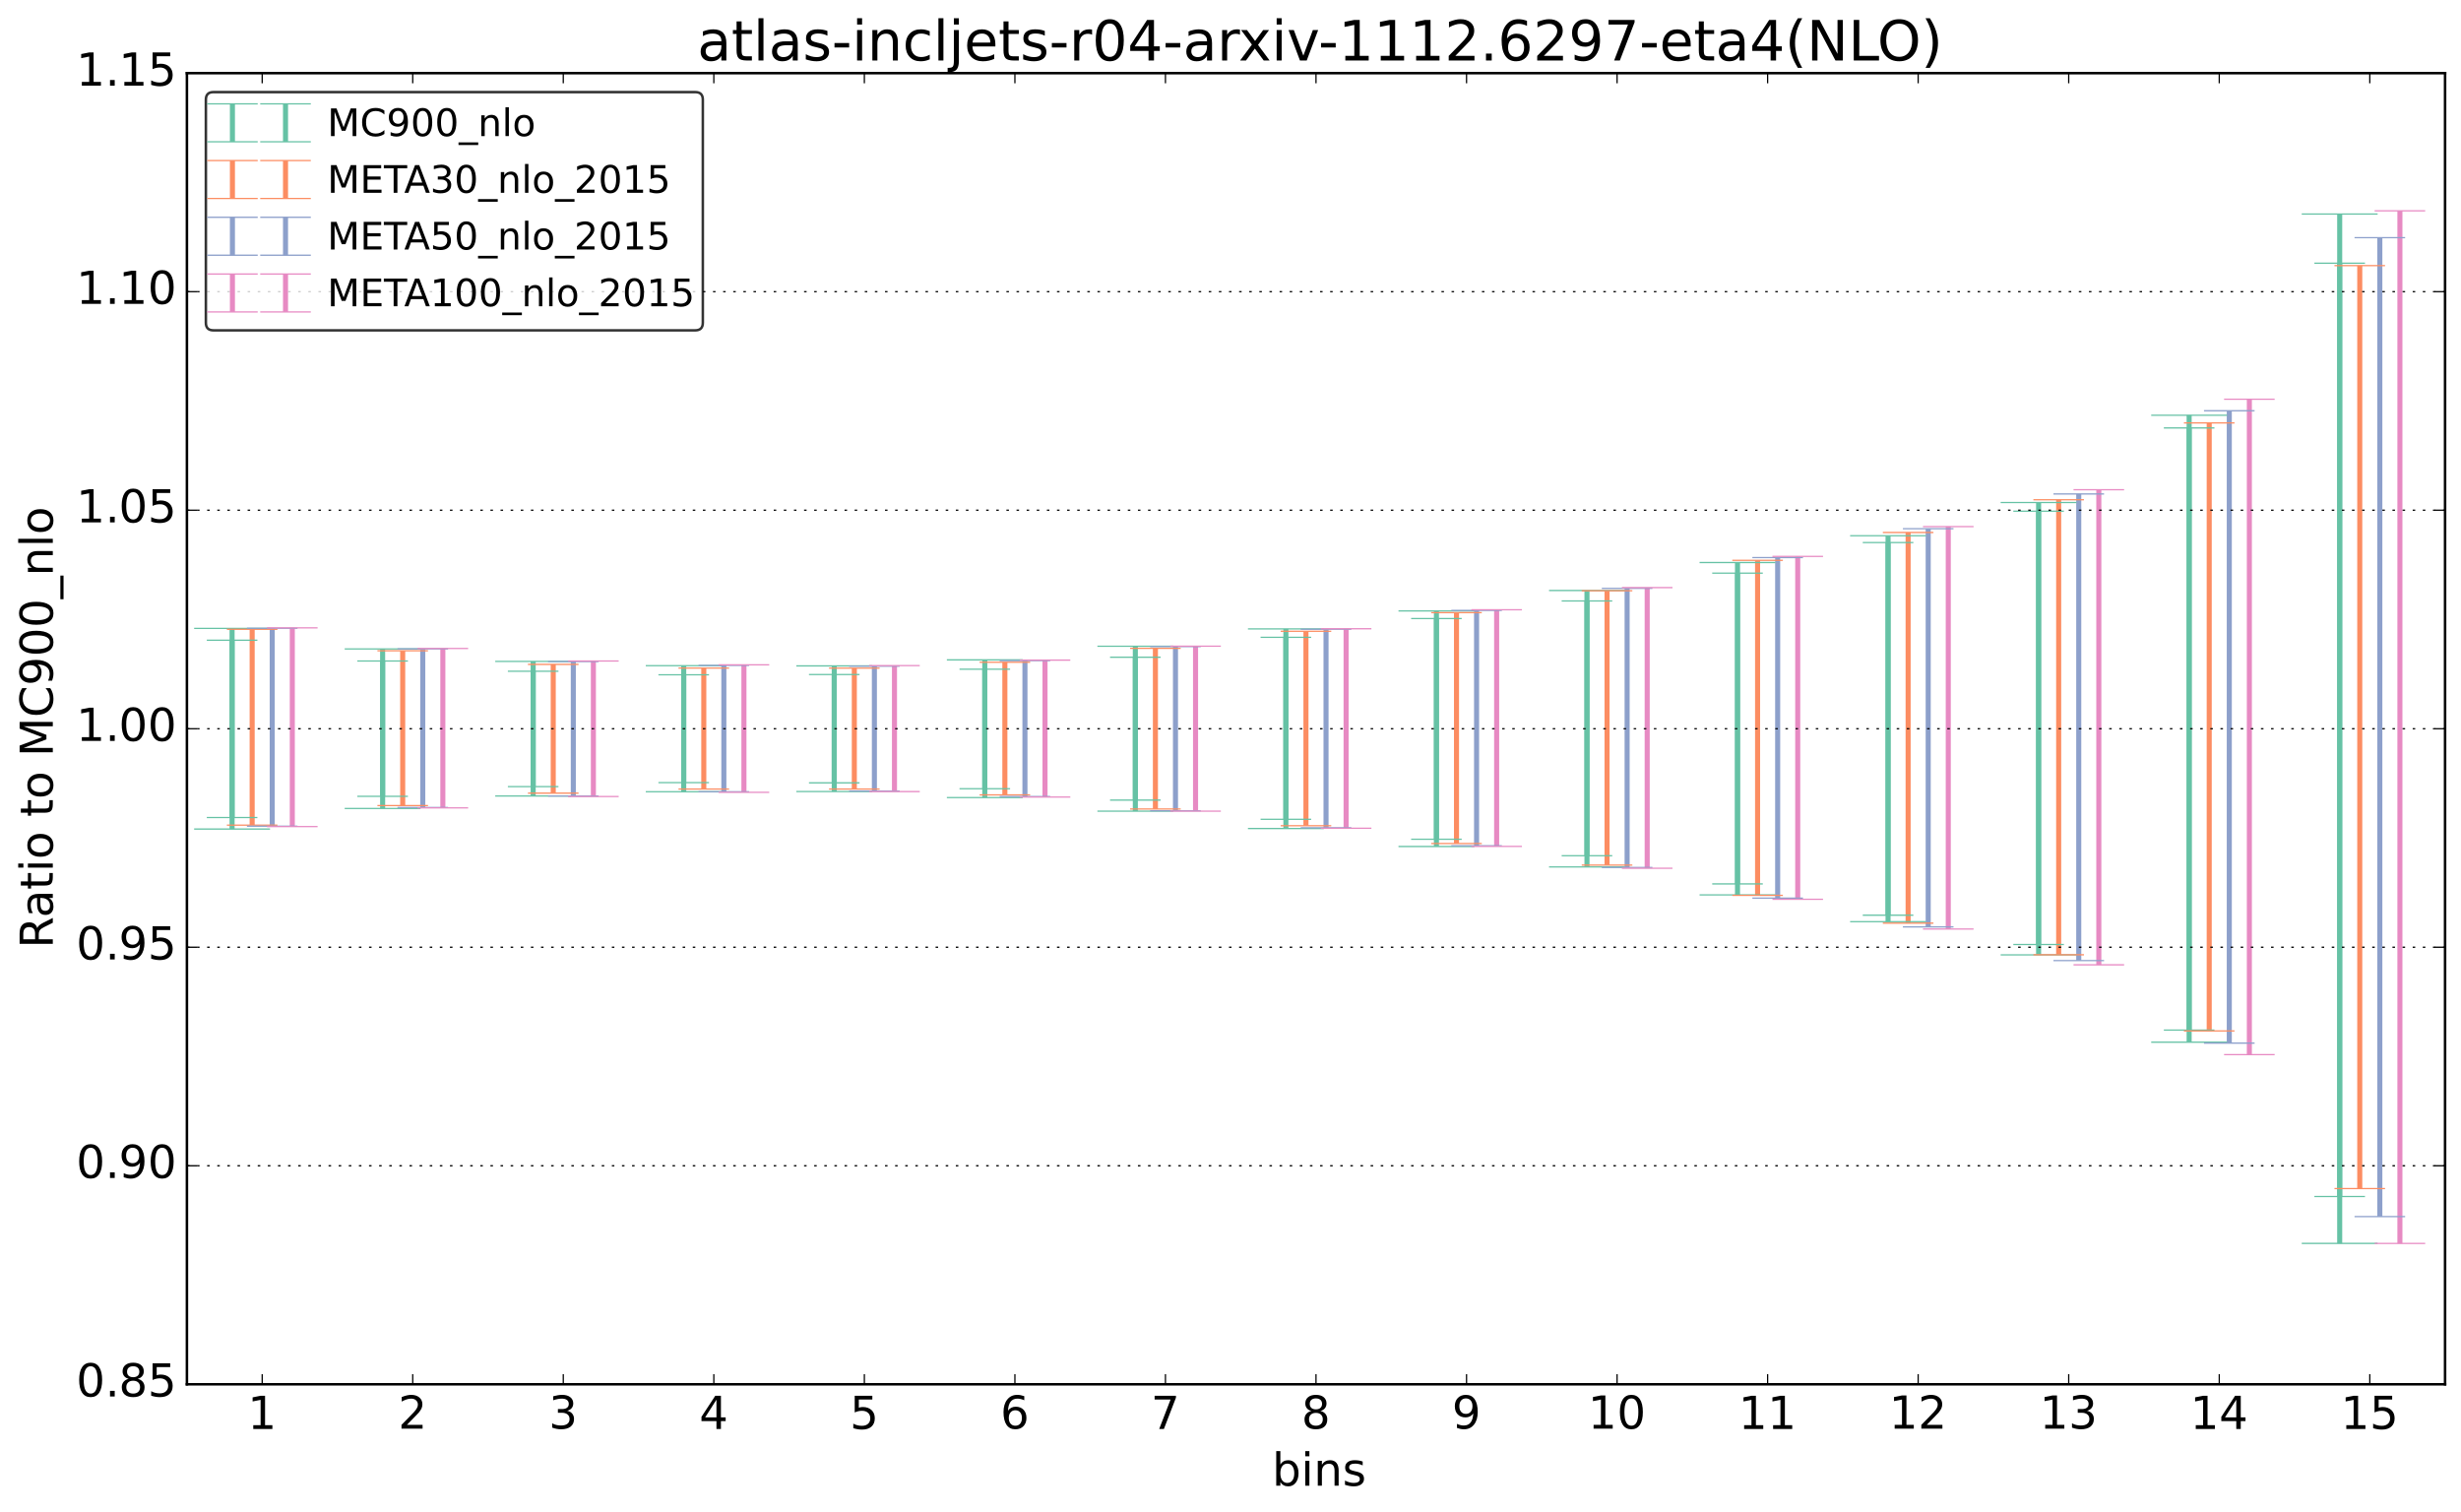 <?xml version="1.0" encoding="utf-8" standalone="no"?>
<!DOCTYPE svg PUBLIC "-//W3C//DTD SVG 1.1//EN"
  "http://www.w3.org/Graphics/SVG/1.1/DTD/svg11.dtd">
<!-- Created with matplotlib (http://matplotlib.org/) -->
<svg height="598pt" version="1.1" viewBox="0 0 973 598" width="973pt" xmlns="http://www.w3.org/2000/svg" xmlns:xlink="http://www.w3.org/1999/xlink">
 <defs>
  <style type="text/css">
*{stroke-linecap:butt;stroke-linejoin:round;}
  </style>
 </defs>
 <g id="figure_1">
  <g id="patch_1">
   <path d="
M0 598.358
L973.901 598.358
L973.901 0
L0 0
z
" style="fill:#ffffff;"/>
  </g>
  <g id="axes_1">
   <g id="patch_2">
    <path d="
M73.901 547.317
L966.701 547.317
L966.701 28.917
L73.901 28.917
z
" style="fill:#ffffff;"/>
   </g>
   <g id="LineCollection_1">
    <path clip-path="url(#p2354065b22)" d="
M91.757 323.229
L91.757 253.124" style="fill:none;stroke:#66c2a5;stroke-width:2.0;"/>
    <path clip-path="url(#p2354065b22)" d="
M151.277 314.853
L151.277 261.345" style="fill:none;stroke:#66c2a5;stroke-width:2.0;"/>
    <path clip-path="url(#p2354065b22)" d="
M210.797 311.012
L210.797 265.391" style="fill:none;stroke:#66c2a5;stroke-width:2.0;"/>
    <path clip-path="url(#p2354065b22)" d="
M270.317 309.421
L270.317 266.8" style="fill:none;stroke:#66c2a5;stroke-width:2.0;"/>
    <path clip-path="url(#p2354065b22)" d="
M329.837 309.52
L329.837 266.702" style="fill:none;stroke:#66c2a5;stroke-width:2.0;"/>
    <path clip-path="url(#p2354065b22)" d="
M389.357 311.85
L389.357 264.582" style="fill:none;stroke:#66c2a5;stroke-width:2.0;"/>
    <path clip-path="url(#p2354065b22)" d="
M448.877 316.34
L448.877 259.856" style="fill:none;stroke:#66c2a5;stroke-width:2.0;"/>
    <path clip-path="url(#p2354065b22)" d="
M508.397 323.941
L508.397 251.976" style="fill:none;stroke:#66c2a5;stroke-width:2.0;"/>
    <path clip-path="url(#p2354065b22)" d="
M567.917 331.815
L567.917 244.556" style="fill:none;stroke:#66c2a5;stroke-width:2.0;"/>
    <path clip-path="url(#p2354065b22)" d="
M627.437 338.332
L627.437 237.616" style="fill:none;stroke:#66c2a5;stroke-width:2.0;"/>
    <path clip-path="url(#p2354065b22)" d="
M686.957 349.474
L686.957 226.611" style="fill:none;stroke:#66c2a5;stroke-width:2.0;"/>
    <path clip-path="url(#p2354065b22)" d="
M746.477 361.849
L746.477 214.512" style="fill:none;stroke:#66c2a5;stroke-width:2.0;"/>
    <path clip-path="url(#p2354065b22)" d="
M805.997 373.436
L805.997 202.12" style="fill:none;stroke:#66c2a5;stroke-width:2.0;"/>
    <path clip-path="url(#p2354065b22)" d="
M865.517 407.275
L865.517 169.198" style="fill:none;stroke:#66c2a5;stroke-width:2.0;"/>
    <path clip-path="url(#p2354065b22)" d="
M925.037 473.076
L925.037 104.051" style="fill:none;stroke:#66c2a5;stroke-width:2.0;"/>
   </g>
   <g id="LineCollection_2">
    <path clip-path="url(#p2354065b22)" d="
M91.757 327.784
L91.757 248.449" style="fill:none;stroke:#66c2a5;stroke-width:2.0;"/>
    <path clip-path="url(#p2354065b22)" d="
M151.277 319.653
L151.277 256.58" style="fill:none;stroke:#66c2a5;stroke-width:2.0;"/>
    <path clip-path="url(#p2354065b22)" d="
M210.797 314.726
L210.797 261.507" style="fill:none;stroke:#66c2a5;stroke-width:2.0;"/>
    <path clip-path="url(#p2354065b22)" d="
M270.317 313.039
L270.317 263.194" style="fill:none;stroke:#66c2a5;stroke-width:2.0;"/>
    <path clip-path="url(#p2354065b22)" d="
M329.837 312.951
L329.837 263.282" style="fill:none;stroke:#66c2a5;stroke-width:2.0;"/>
    <path clip-path="url(#p2354065b22)" d="
M389.357 315.337
L389.357 260.896" style="fill:none;stroke:#66c2a5;stroke-width:2.0;"/>
    <path clip-path="url(#p2354065b22)" d="
M448.877 320.724
L448.877 255.509" style="fill:none;stroke:#66c2a5;stroke-width:2.0;"/>
    <path clip-path="url(#p2354065b22)" d="
M508.397 327.579
L508.397 248.654" style="fill:none;stroke:#66c2a5;stroke-width:2.0;"/>
    <path clip-path="url(#p2354065b22)" d="
M567.917 334.688
L567.917 241.545" style="fill:none;stroke:#66c2a5;stroke-width:2.0;"/>
    <path clip-path="url(#p2354065b22)" d="
M627.437 342.768
L627.437 233.465" style="fill:none;stroke:#66c2a5;stroke-width:2.0;"/>
    <path clip-path="url(#p2354065b22)" d="
M686.957 353.82
L686.957 222.413" style="fill:none;stroke:#66c2a5;stroke-width:2.0;"/>
    <path clip-path="url(#p2354065b22)" d="
M746.477 364.41
L746.477 211.823" style="fill:none;stroke:#66c2a5;stroke-width:2.0;"/>
    <path clip-path="url(#p2354065b22)" d="
M805.997 377.54
L805.997 198.694" style="fill:none;stroke:#66c2a5;stroke-width:2.0;"/>
    <path clip-path="url(#p2354065b22)" d="
M865.517 412.056
L865.517 164.177" style="fill:none;stroke:#66c2a5;stroke-width:2.0;"/>
    <path clip-path="url(#p2354065b22)" d="
M925.037 491.611
L925.037 84.622" style="fill:none;stroke:#66c2a5;stroke-width:2.0;"/>
   </g>
   <g id="LineCollection_3">
    <path clip-path="url(#p2354065b22)" d="
M99.693 326.238
L99.693 248.819" style="fill:none;stroke:#fc8d62;stroke-width:2.0;"/>
    <path clip-path="url(#p2354065b22)" d="
M159.213 318.508
L159.213 257.306" style="fill:none;stroke:#fc8d62;stroke-width:2.0;"/>
    <path clip-path="url(#p2354065b22)" d="
M218.733 313.594
L218.733 262.684" style="fill:none;stroke:#fc8d62;stroke-width:2.0;"/>
    <path clip-path="url(#p2354065b22)" d="
M278.253 311.974
L278.253 264.141" style="fill:none;stroke:#fc8d62;stroke-width:2.0;"/>
    <path clip-path="url(#p2354065b22)" d="
M337.773 311.96
L337.773 264.178" style="fill:none;stroke:#fc8d62;stroke-width:2.0;"/>
    <path clip-path="url(#p2354065b22)" d="
M397.293 314.283
L397.293 261.841" style="fill:none;stroke:#fc8d62;stroke-width:2.0;"/>
    <path clip-path="url(#p2354065b22)" d="
M456.813 319.865
L456.813 256.332" style="fill:none;stroke:#fc8d62;stroke-width:2.0;"/>
    <path clip-path="url(#p2354065b22)" d="
M516.333 326.464
L516.333 249.595" style="fill:none;stroke:#fc8d62;stroke-width:2.0;"/>
    <path clip-path="url(#p2354065b22)" d="
M575.853 333.514
L575.853 242.227" style="fill:none;stroke:#fc8d62;stroke-width:2.0;"/>
    <path clip-path="url(#p2354065b22)" d="
M635.373 342.05
L635.373 233.568" style="fill:none;stroke:#fc8d62;stroke-width:2.0;"/>
    <path clip-path="url(#p2354065b22)" d="
M694.893 354.007
L694.893 221.543" style="fill:none;stroke:#fc8d62;stroke-width:2.0;"/>
    <path clip-path="url(#p2354065b22)" d="
M754.413 364.99
L754.413 210.532" style="fill:none;stroke:#fc8d62;stroke-width:2.0;"/>
    <path clip-path="url(#p2354065b22)" d="
M813.933 377.499
L813.933 197.592" style="fill:none;stroke:#fc8d62;stroke-width:2.0;"/>
    <path clip-path="url(#p2354065b22)" d="
M873.453 407.612
L873.453 167.212" style="fill:none;stroke:#fc8d62;stroke-width:2.0;"/>
    <path clip-path="url(#p2354065b22)" d="
M932.973 469.943
L932.973 105.027" style="fill:none;stroke:#fc8d62;stroke-width:2.0;"/>
   </g>
   <g id="LineCollection_4">
    <path clip-path="url(#p2354065b22)" d="
M107.629 326.652
L107.629 248.405" style="fill:none;stroke:#8da0cb;stroke-width:2.0;"/>
    <path clip-path="url(#p2354065b22)" d="
M167.149 319.264
L167.149 256.55" style="fill:none;stroke:#8da0cb;stroke-width:2.0;"/>
    <path clip-path="url(#p2354065b22)" d="
M226.669 314.724
L226.669 261.554" style="fill:none;stroke:#8da0cb;stroke-width:2.0;"/>
    <path clip-path="url(#p2354065b22)" d="
M286.189 313.036
L286.189 263.079" style="fill:none;stroke:#8da0cb;stroke-width:2.0;"/>
    <path clip-path="url(#p2354065b22)" d="
M345.709 312.75
L345.709 263.388" style="fill:none;stroke:#8da0cb;stroke-width:2.0;"/>
    <path clip-path="url(#p2354065b22)" d="
M405.229 314.938
L405.229 261.186" style="fill:none;stroke:#8da0cb;stroke-width:2.0;"/>
    <path clip-path="url(#p2354065b22)" d="
M464.749 320.557
L464.749 255.64" style="fill:none;stroke:#8da0cb;stroke-width:2.0;"/>
    <path clip-path="url(#p2354065b22)" d="
M524.269 327.269
L524.269 248.791" style="fill:none;stroke:#8da0cb;stroke-width:2.0;"/>
    <path clip-path="url(#p2354065b22)" d="
M583.789 334.393
L583.789 241.348" style="fill:none;stroke:#8da0cb;stroke-width:2.0;"/>
    <path clip-path="url(#p2354065b22)" d="
M643.309 342.984
L643.309 232.634" style="fill:none;stroke:#8da0cb;stroke-width:2.0;"/>
    <path clip-path="url(#p2354065b22)" d="
M702.829 355.102
L702.829 220.448" style="fill:none;stroke:#8da0cb;stroke-width:2.0;"/>
    <path clip-path="url(#p2354065b22)" d="
M762.349 366.473
L762.349 209.049" style="fill:none;stroke:#8da0cb;stroke-width:2.0;"/>
    <path clip-path="url(#p2354065b22)" d="
M821.869 379.788
L821.869 195.303" style="fill:none;stroke:#8da0cb;stroke-width:2.0;"/>
    <path clip-path="url(#p2354065b22)" d="
M881.389 412.423
L881.389 162.401" style="fill:none;stroke:#8da0cb;stroke-width:2.0;"/>
    <path clip-path="url(#p2354065b22)" d="
M940.909 481.008
L940.909 93.961" style="fill:none;stroke:#8da0cb;stroke-width:2.0;"/>
   </g>
   <g id="LineCollection_5">
    <path clip-path="url(#p2354065b22)" d="
M115.565 326.819
L115.565 248.238" style="fill:none;stroke:#e78ac3;stroke-width:2.0;"/>
    <path clip-path="url(#p2354065b22)" d="
M175.085 319.414
L175.085 256.4" style="fill:none;stroke:#e78ac3;stroke-width:2.0;"/>
    <path clip-path="url(#p2354065b22)" d="
M234.605 314.924
L234.605 261.354" style="fill:none;stroke:#e78ac3;stroke-width:2.0;"/>
    <path clip-path="url(#p2354065b22)" d="
M294.125 313.263
L294.125 262.853" style="fill:none;stroke:#e78ac3;stroke-width:2.0;"/>
    <path clip-path="url(#p2354065b22)" d="
M353.645 312.968
L353.645 263.171" style="fill:none;stroke:#e78ac3;stroke-width:2.0;"/>
    <path clip-path="url(#p2354065b22)" d="
M413.165 315.127
L413.165 260.996" style="fill:none;stroke:#e78ac3;stroke-width:2.0;"/>
    <path clip-path="url(#p2354065b22)" d="
M472.685 320.709
L472.685 255.488" style="fill:none;stroke:#e78ac3;stroke-width:2.0;"/>
    <path clip-path="url(#p2354065b22)" d="
M532.205 327.467
L532.205 248.592" style="fill:none;stroke:#e78ac3;stroke-width:2.0;"/>
    <path clip-path="url(#p2354065b22)" d="
M591.725 334.652
L591.725 241.089" style="fill:none;stroke:#e78ac3;stroke-width:2.0;"/>
    <path clip-path="url(#p2354065b22)" d="
M651.245 343.293
L651.245 232.325" style="fill:none;stroke:#e78ac3;stroke-width:2.0;"/>
    <path clip-path="url(#p2354065b22)" d="
M710.765 355.562
L710.765 219.988" style="fill:none;stroke:#e78ac3;stroke-width:2.0;"/>
    <path clip-path="url(#p2354065b22)" d="
M770.285 367.321
L770.285 208.201" style="fill:none;stroke:#e78ac3;stroke-width:2.0;"/>
    <path clip-path="url(#p2354065b22)" d="
M829.805 381.468
L829.805 193.622" style="fill:none;stroke:#e78ac3;stroke-width:2.0;"/>
    <path clip-path="url(#p2354065b22)" d="
M889.325 416.978
L889.325 157.847" style="fill:none;stroke:#e78ac3;stroke-width:2.0;"/>
    <path clip-path="url(#p2354065b22)" d="
M948.845 491.619
L948.845 83.35" style="fill:none;stroke:#e78ac3;stroke-width:2.0;"/>
   </g>
   <g id="line2d_1">
    <defs>
     <path d="
M10 6.12323e-16
L-10 -6.12323e-16" id="m47a453df3d" style="stroke:#66c2a5;stroke-width:0.5;"/>
    </defs>
    <g clip-path="url(#p2354065b22)">
     <use style="fill:#66c2a5;stroke:#66c2a5;stroke-width:0.5;" x="91.757" xlink:href="#m47a453df3d" y="323.229"/>
     <use style="fill:#66c2a5;stroke:#66c2a5;stroke-width:0.5;" x="151.277" xlink:href="#m47a453df3d" y="314.853"/>
     <use style="fill:#66c2a5;stroke:#66c2a5;stroke-width:0.5;" x="210.797" xlink:href="#m47a453df3d" y="311.012"/>
     <use style="fill:#66c2a5;stroke:#66c2a5;stroke-width:0.5;" x="270.317" xlink:href="#m47a453df3d" y="309.421"/>
     <use style="fill:#66c2a5;stroke:#66c2a5;stroke-width:0.5;" x="329.837" xlink:href="#m47a453df3d" y="309.52"/>
     <use style="fill:#66c2a5;stroke:#66c2a5;stroke-width:0.5;" x="389.357" xlink:href="#m47a453df3d" y="311.85"/>
     <use style="fill:#66c2a5;stroke:#66c2a5;stroke-width:0.5;" x="448.877" xlink:href="#m47a453df3d" y="316.34"/>
     <use style="fill:#66c2a5;stroke:#66c2a5;stroke-width:0.5;" x="508.397" xlink:href="#m47a453df3d" y="323.941"/>
     <use style="fill:#66c2a5;stroke:#66c2a5;stroke-width:0.5;" x="567.917" xlink:href="#m47a453df3d" y="331.815"/>
     <use style="fill:#66c2a5;stroke:#66c2a5;stroke-width:0.5;" x="627.437" xlink:href="#m47a453df3d" y="338.332"/>
     <use style="fill:#66c2a5;stroke:#66c2a5;stroke-width:0.5;" x="686.957" xlink:href="#m47a453df3d" y="349.474"/>
     <use style="fill:#66c2a5;stroke:#66c2a5;stroke-width:0.5;" x="746.477" xlink:href="#m47a453df3d" y="361.849"/>
     <use style="fill:#66c2a5;stroke:#66c2a5;stroke-width:0.5;" x="805.997" xlink:href="#m47a453df3d" y="373.436"/>
     <use style="fill:#66c2a5;stroke:#66c2a5;stroke-width:0.5;" x="865.517" xlink:href="#m47a453df3d" y="407.275"/>
     <use style="fill:#66c2a5;stroke:#66c2a5;stroke-width:0.5;" x="925.037" xlink:href="#m47a453df3d" y="473.076"/>
    </g>
   </g>
   <g id="line2d_2">
    <g clip-path="url(#p2354065b22)">
     <use style="fill:#66c2a5;stroke:#66c2a5;stroke-width:0.5;" x="91.757" xlink:href="#m47a453df3d" y="253.124"/>
     <use style="fill:#66c2a5;stroke:#66c2a5;stroke-width:0.5;" x="151.277" xlink:href="#m47a453df3d" y="261.345"/>
     <use style="fill:#66c2a5;stroke:#66c2a5;stroke-width:0.5;" x="210.797" xlink:href="#m47a453df3d" y="265.391"/>
     <use style="fill:#66c2a5;stroke:#66c2a5;stroke-width:0.5;" x="270.317" xlink:href="#m47a453df3d" y="266.8"/>
     <use style="fill:#66c2a5;stroke:#66c2a5;stroke-width:0.5;" x="329.837" xlink:href="#m47a453df3d" y="266.702"/>
     <use style="fill:#66c2a5;stroke:#66c2a5;stroke-width:0.5;" x="389.357" xlink:href="#m47a453df3d" y="264.582"/>
     <use style="fill:#66c2a5;stroke:#66c2a5;stroke-width:0.5;" x="448.877" xlink:href="#m47a453df3d" y="259.856"/>
     <use style="fill:#66c2a5;stroke:#66c2a5;stroke-width:0.5;" x="508.397" xlink:href="#m47a453df3d" y="251.976"/>
     <use style="fill:#66c2a5;stroke:#66c2a5;stroke-width:0.5;" x="567.917" xlink:href="#m47a453df3d" y="244.556"/>
     <use style="fill:#66c2a5;stroke:#66c2a5;stroke-width:0.5;" x="627.437" xlink:href="#m47a453df3d" y="237.616"/>
     <use style="fill:#66c2a5;stroke:#66c2a5;stroke-width:0.5;" x="686.957" xlink:href="#m47a453df3d" y="226.611"/>
     <use style="fill:#66c2a5;stroke:#66c2a5;stroke-width:0.5;" x="746.477" xlink:href="#m47a453df3d" y="214.512"/>
     <use style="fill:#66c2a5;stroke:#66c2a5;stroke-width:0.5;" x="805.997" xlink:href="#m47a453df3d" y="202.12"/>
     <use style="fill:#66c2a5;stroke:#66c2a5;stroke-width:0.5;" x="865.517" xlink:href="#m47a453df3d" y="169.198"/>
     <use style="fill:#66c2a5;stroke:#66c2a5;stroke-width:0.5;" x="925.037" xlink:href="#m47a453df3d" y="104.051"/>
    </g>
   </g>
   <g id="line2d_3"/>
   <g id="line2d_4">
    <defs>
     <path d="
M15 9.18485e-16
L-15 -9.18485e-16" id="m4ee312dd9a" style="stroke:#66c2a5;stroke-width:0.5;"/>
    </defs>
    <g clip-path="url(#p2354065b22)">
     <use style="fill:#66c2a5;stroke:#66c2a5;stroke-width:0.5;" x="91.757" xlink:href="#m4ee312dd9a" y="327.784"/>
     <use style="fill:#66c2a5;stroke:#66c2a5;stroke-width:0.5;" x="151.277" xlink:href="#m4ee312dd9a" y="319.653"/>
     <use style="fill:#66c2a5;stroke:#66c2a5;stroke-width:0.5;" x="210.797" xlink:href="#m4ee312dd9a" y="314.726"/>
     <use style="fill:#66c2a5;stroke:#66c2a5;stroke-width:0.5;" x="270.317" xlink:href="#m4ee312dd9a" y="313.039"/>
     <use style="fill:#66c2a5;stroke:#66c2a5;stroke-width:0.5;" x="329.837" xlink:href="#m4ee312dd9a" y="312.951"/>
     <use style="fill:#66c2a5;stroke:#66c2a5;stroke-width:0.5;" x="389.357" xlink:href="#m4ee312dd9a" y="315.337"/>
     <use style="fill:#66c2a5;stroke:#66c2a5;stroke-width:0.5;" x="448.877" xlink:href="#m4ee312dd9a" y="320.724"/>
     <use style="fill:#66c2a5;stroke:#66c2a5;stroke-width:0.5;" x="508.397" xlink:href="#m4ee312dd9a" y="327.579"/>
     <use style="fill:#66c2a5;stroke:#66c2a5;stroke-width:0.5;" x="567.917" xlink:href="#m4ee312dd9a" y="334.688"/>
     <use style="fill:#66c2a5;stroke:#66c2a5;stroke-width:0.5;" x="627.437" xlink:href="#m4ee312dd9a" y="342.768"/>
     <use style="fill:#66c2a5;stroke:#66c2a5;stroke-width:0.5;" x="686.957" xlink:href="#m4ee312dd9a" y="353.82"/>
     <use style="fill:#66c2a5;stroke:#66c2a5;stroke-width:0.5;" x="746.477" xlink:href="#m4ee312dd9a" y="364.41"/>
     <use style="fill:#66c2a5;stroke:#66c2a5;stroke-width:0.5;" x="805.997" xlink:href="#m4ee312dd9a" y="377.54"/>
     <use style="fill:#66c2a5;stroke:#66c2a5;stroke-width:0.5;" x="865.517" xlink:href="#m4ee312dd9a" y="412.056"/>
     <use style="fill:#66c2a5;stroke:#66c2a5;stroke-width:0.5;" x="925.037" xlink:href="#m4ee312dd9a" y="491.611"/>
    </g>
   </g>
   <g id="line2d_5">
    <g clip-path="url(#p2354065b22)">
     <use style="fill:#66c2a5;stroke:#66c2a5;stroke-width:0.5;" x="91.757" xlink:href="#m4ee312dd9a" y="248.449"/>
     <use style="fill:#66c2a5;stroke:#66c2a5;stroke-width:0.5;" x="151.277" xlink:href="#m4ee312dd9a" y="256.58"/>
     <use style="fill:#66c2a5;stroke:#66c2a5;stroke-width:0.5;" x="210.797" xlink:href="#m4ee312dd9a" y="261.507"/>
     <use style="fill:#66c2a5;stroke:#66c2a5;stroke-width:0.5;" x="270.317" xlink:href="#m4ee312dd9a" y="263.194"/>
     <use style="fill:#66c2a5;stroke:#66c2a5;stroke-width:0.5;" x="329.837" xlink:href="#m4ee312dd9a" y="263.282"/>
     <use style="fill:#66c2a5;stroke:#66c2a5;stroke-width:0.5;" x="389.357" xlink:href="#m4ee312dd9a" y="260.896"/>
     <use style="fill:#66c2a5;stroke:#66c2a5;stroke-width:0.5;" x="448.877" xlink:href="#m4ee312dd9a" y="255.509"/>
     <use style="fill:#66c2a5;stroke:#66c2a5;stroke-width:0.5;" x="508.397" xlink:href="#m4ee312dd9a" y="248.654"/>
     <use style="fill:#66c2a5;stroke:#66c2a5;stroke-width:0.5;" x="567.917" xlink:href="#m4ee312dd9a" y="241.545"/>
     <use style="fill:#66c2a5;stroke:#66c2a5;stroke-width:0.5;" x="627.437" xlink:href="#m4ee312dd9a" y="233.465"/>
     <use style="fill:#66c2a5;stroke:#66c2a5;stroke-width:0.5;" x="686.957" xlink:href="#m4ee312dd9a" y="222.413"/>
     <use style="fill:#66c2a5;stroke:#66c2a5;stroke-width:0.5;" x="746.477" xlink:href="#m4ee312dd9a" y="211.823"/>
     <use style="fill:#66c2a5;stroke:#66c2a5;stroke-width:0.5;" x="805.997" xlink:href="#m4ee312dd9a" y="198.694"/>
     <use style="fill:#66c2a5;stroke:#66c2a5;stroke-width:0.5;" x="865.517" xlink:href="#m4ee312dd9a" y="164.177"/>
     <use style="fill:#66c2a5;stroke:#66c2a5;stroke-width:0.5;" x="925.037" xlink:href="#m4ee312dd9a" y="84.622"/>
    </g>
   </g>
   <g id="line2d_6"/>
   <g id="line2d_7">
    <defs>
     <path d="
M10 6.12323e-16
L-10 -6.12323e-16" id="md274c8b2e8" style="stroke:#fc8d62;stroke-width:0.5;"/>
    </defs>
    <g clip-path="url(#p2354065b22)">
     <use style="fill:#fc8d62;stroke:#fc8d62;stroke-width:0.5;" x="99.693" xlink:href="#md274c8b2e8" y="326.238"/>
     <use style="fill:#fc8d62;stroke:#fc8d62;stroke-width:0.5;" x="159.213" xlink:href="#md274c8b2e8" y="318.508"/>
     <use style="fill:#fc8d62;stroke:#fc8d62;stroke-width:0.5;" x="218.733" xlink:href="#md274c8b2e8" y="313.594"/>
     <use style="fill:#fc8d62;stroke:#fc8d62;stroke-width:0.5;" x="278.253" xlink:href="#md274c8b2e8" y="311.974"/>
     <use style="fill:#fc8d62;stroke:#fc8d62;stroke-width:0.5;" x="337.773" xlink:href="#md274c8b2e8" y="311.96"/>
     <use style="fill:#fc8d62;stroke:#fc8d62;stroke-width:0.5;" x="397.293" xlink:href="#md274c8b2e8" y="314.283"/>
     <use style="fill:#fc8d62;stroke:#fc8d62;stroke-width:0.5;" x="456.813" xlink:href="#md274c8b2e8" y="319.865"/>
     <use style="fill:#fc8d62;stroke:#fc8d62;stroke-width:0.5;" x="516.333" xlink:href="#md274c8b2e8" y="326.464"/>
     <use style="fill:#fc8d62;stroke:#fc8d62;stroke-width:0.5;" x="575.853" xlink:href="#md274c8b2e8" y="333.514"/>
     <use style="fill:#fc8d62;stroke:#fc8d62;stroke-width:0.5;" x="635.373" xlink:href="#md274c8b2e8" y="342.05"/>
     <use style="fill:#fc8d62;stroke:#fc8d62;stroke-width:0.5;" x="694.893" xlink:href="#md274c8b2e8" y="354.007"/>
     <use style="fill:#fc8d62;stroke:#fc8d62;stroke-width:0.5;" x="754.413" xlink:href="#md274c8b2e8" y="364.99"/>
     <use style="fill:#fc8d62;stroke:#fc8d62;stroke-width:0.5;" x="813.933" xlink:href="#md274c8b2e8" y="377.499"/>
     <use style="fill:#fc8d62;stroke:#fc8d62;stroke-width:0.5;" x="873.453" xlink:href="#md274c8b2e8" y="407.612"/>
     <use style="fill:#fc8d62;stroke:#fc8d62;stroke-width:0.5;" x="932.973" xlink:href="#md274c8b2e8" y="469.943"/>
    </g>
   </g>
   <g id="line2d_8">
    <g clip-path="url(#p2354065b22)">
     <use style="fill:#fc8d62;stroke:#fc8d62;stroke-width:0.5;" x="99.693" xlink:href="#md274c8b2e8" y="248.819"/>
     <use style="fill:#fc8d62;stroke:#fc8d62;stroke-width:0.5;" x="159.213" xlink:href="#md274c8b2e8" y="257.306"/>
     <use style="fill:#fc8d62;stroke:#fc8d62;stroke-width:0.5;" x="218.733" xlink:href="#md274c8b2e8" y="262.684"/>
     <use style="fill:#fc8d62;stroke:#fc8d62;stroke-width:0.5;" x="278.253" xlink:href="#md274c8b2e8" y="264.141"/>
     <use style="fill:#fc8d62;stroke:#fc8d62;stroke-width:0.5;" x="337.773" xlink:href="#md274c8b2e8" y="264.178"/>
     <use style="fill:#fc8d62;stroke:#fc8d62;stroke-width:0.5;" x="397.293" xlink:href="#md274c8b2e8" y="261.841"/>
     <use style="fill:#fc8d62;stroke:#fc8d62;stroke-width:0.5;" x="456.813" xlink:href="#md274c8b2e8" y="256.332"/>
     <use style="fill:#fc8d62;stroke:#fc8d62;stroke-width:0.5;" x="516.333" xlink:href="#md274c8b2e8" y="249.595"/>
     <use style="fill:#fc8d62;stroke:#fc8d62;stroke-width:0.5;" x="575.853" xlink:href="#md274c8b2e8" y="242.227"/>
     <use style="fill:#fc8d62;stroke:#fc8d62;stroke-width:0.5;" x="635.373" xlink:href="#md274c8b2e8" y="233.568"/>
     <use style="fill:#fc8d62;stroke:#fc8d62;stroke-width:0.5;" x="694.893" xlink:href="#md274c8b2e8" y="221.543"/>
     <use style="fill:#fc8d62;stroke:#fc8d62;stroke-width:0.5;" x="754.413" xlink:href="#md274c8b2e8" y="210.532"/>
     <use style="fill:#fc8d62;stroke:#fc8d62;stroke-width:0.5;" x="813.933" xlink:href="#md274c8b2e8" y="197.592"/>
     <use style="fill:#fc8d62;stroke:#fc8d62;stroke-width:0.5;" x="873.453" xlink:href="#md274c8b2e8" y="167.212"/>
     <use style="fill:#fc8d62;stroke:#fc8d62;stroke-width:0.5;" x="932.973" xlink:href="#md274c8b2e8" y="105.027"/>
    </g>
   </g>
   <g id="line2d_9"/>
   <g id="line2d_10">
    <defs>
     <path d="
M10 6.12323e-16
L-10 -6.12323e-16" id="m53d0598f09" style="stroke:#8da0cb;stroke-width:0.5;"/>
    </defs>
    <g clip-path="url(#p2354065b22)">
     <use style="fill:#8da0cb;stroke:#8da0cb;stroke-width:0.5;" x="107.629" xlink:href="#m53d0598f09" y="326.652"/>
     <use style="fill:#8da0cb;stroke:#8da0cb;stroke-width:0.5;" x="167.149" xlink:href="#m53d0598f09" y="319.264"/>
     <use style="fill:#8da0cb;stroke:#8da0cb;stroke-width:0.5;" x="226.669" xlink:href="#m53d0598f09" y="314.724"/>
     <use style="fill:#8da0cb;stroke:#8da0cb;stroke-width:0.5;" x="286.189" xlink:href="#m53d0598f09" y="313.036"/>
     <use style="fill:#8da0cb;stroke:#8da0cb;stroke-width:0.5;" x="345.709" xlink:href="#m53d0598f09" y="312.75"/>
     <use style="fill:#8da0cb;stroke:#8da0cb;stroke-width:0.5;" x="405.229" xlink:href="#m53d0598f09" y="314.938"/>
     <use style="fill:#8da0cb;stroke:#8da0cb;stroke-width:0.5;" x="464.749" xlink:href="#m53d0598f09" y="320.557"/>
     <use style="fill:#8da0cb;stroke:#8da0cb;stroke-width:0.5;" x="524.269" xlink:href="#m53d0598f09" y="327.269"/>
     <use style="fill:#8da0cb;stroke:#8da0cb;stroke-width:0.5;" x="583.789" xlink:href="#m53d0598f09" y="334.393"/>
     <use style="fill:#8da0cb;stroke:#8da0cb;stroke-width:0.5;" x="643.309" xlink:href="#m53d0598f09" y="342.984"/>
     <use style="fill:#8da0cb;stroke:#8da0cb;stroke-width:0.5;" x="702.829" xlink:href="#m53d0598f09" y="355.102"/>
     <use style="fill:#8da0cb;stroke:#8da0cb;stroke-width:0.5;" x="762.349" xlink:href="#m53d0598f09" y="366.473"/>
     <use style="fill:#8da0cb;stroke:#8da0cb;stroke-width:0.5;" x="821.869" xlink:href="#m53d0598f09" y="379.788"/>
     <use style="fill:#8da0cb;stroke:#8da0cb;stroke-width:0.5;" x="881.389" xlink:href="#m53d0598f09" y="412.423"/>
     <use style="fill:#8da0cb;stroke:#8da0cb;stroke-width:0.5;" x="940.909" xlink:href="#m53d0598f09" y="481.008"/>
    </g>
   </g>
   <g id="line2d_11">
    <g clip-path="url(#p2354065b22)">
     <use style="fill:#8da0cb;stroke:#8da0cb;stroke-width:0.5;" x="107.629" xlink:href="#m53d0598f09" y="248.405"/>
     <use style="fill:#8da0cb;stroke:#8da0cb;stroke-width:0.5;" x="167.149" xlink:href="#m53d0598f09" y="256.55"/>
     <use style="fill:#8da0cb;stroke:#8da0cb;stroke-width:0.5;" x="226.669" xlink:href="#m53d0598f09" y="261.554"/>
     <use style="fill:#8da0cb;stroke:#8da0cb;stroke-width:0.5;" x="286.189" xlink:href="#m53d0598f09" y="263.079"/>
     <use style="fill:#8da0cb;stroke:#8da0cb;stroke-width:0.5;" x="345.709" xlink:href="#m53d0598f09" y="263.388"/>
     <use style="fill:#8da0cb;stroke:#8da0cb;stroke-width:0.5;" x="405.229" xlink:href="#m53d0598f09" y="261.186"/>
     <use style="fill:#8da0cb;stroke:#8da0cb;stroke-width:0.5;" x="464.749" xlink:href="#m53d0598f09" y="255.64"/>
     <use style="fill:#8da0cb;stroke:#8da0cb;stroke-width:0.5;" x="524.269" xlink:href="#m53d0598f09" y="248.791"/>
     <use style="fill:#8da0cb;stroke:#8da0cb;stroke-width:0.5;" x="583.789" xlink:href="#m53d0598f09" y="241.348"/>
     <use style="fill:#8da0cb;stroke:#8da0cb;stroke-width:0.5;" x="643.309" xlink:href="#m53d0598f09" y="232.634"/>
     <use style="fill:#8da0cb;stroke:#8da0cb;stroke-width:0.5;" x="702.829" xlink:href="#m53d0598f09" y="220.448"/>
     <use style="fill:#8da0cb;stroke:#8da0cb;stroke-width:0.5;" x="762.349" xlink:href="#m53d0598f09" y="209.049"/>
     <use style="fill:#8da0cb;stroke:#8da0cb;stroke-width:0.5;" x="821.869" xlink:href="#m53d0598f09" y="195.303"/>
     <use style="fill:#8da0cb;stroke:#8da0cb;stroke-width:0.5;" x="881.389" xlink:href="#m53d0598f09" y="162.401"/>
     <use style="fill:#8da0cb;stroke:#8da0cb;stroke-width:0.5;" x="940.909" xlink:href="#m53d0598f09" y="93.961"/>
    </g>
   </g>
   <g id="line2d_12"/>
   <g id="line2d_13">
    <defs>
     <path d="
M10 6.12323e-16
L-10 -6.12323e-16" id="m14263a314f" style="stroke:#e78ac3;stroke-width:0.5;"/>
    </defs>
    <g clip-path="url(#p2354065b22)">
     <use style="fill:#e78ac3;stroke:#e78ac3;stroke-width:0.5;" x="115.565" xlink:href="#m14263a314f" y="326.819"/>
     <use style="fill:#e78ac3;stroke:#e78ac3;stroke-width:0.5;" x="175.085" xlink:href="#m14263a314f" y="319.414"/>
     <use style="fill:#e78ac3;stroke:#e78ac3;stroke-width:0.5;" x="234.605" xlink:href="#m14263a314f" y="314.924"/>
     <use style="fill:#e78ac3;stroke:#e78ac3;stroke-width:0.5;" x="294.125" xlink:href="#m14263a314f" y="313.263"/>
     <use style="fill:#e78ac3;stroke:#e78ac3;stroke-width:0.5;" x="353.645" xlink:href="#m14263a314f" y="312.968"/>
     <use style="fill:#e78ac3;stroke:#e78ac3;stroke-width:0.5;" x="413.165" xlink:href="#m14263a314f" y="315.127"/>
     <use style="fill:#e78ac3;stroke:#e78ac3;stroke-width:0.5;" x="472.685" xlink:href="#m14263a314f" y="320.709"/>
     <use style="fill:#e78ac3;stroke:#e78ac3;stroke-width:0.5;" x="532.205" xlink:href="#m14263a314f" y="327.467"/>
     <use style="fill:#e78ac3;stroke:#e78ac3;stroke-width:0.5;" x="591.725" xlink:href="#m14263a314f" y="334.652"/>
     <use style="fill:#e78ac3;stroke:#e78ac3;stroke-width:0.5;" x="651.245" xlink:href="#m14263a314f" y="343.293"/>
     <use style="fill:#e78ac3;stroke:#e78ac3;stroke-width:0.5;" x="710.765" xlink:href="#m14263a314f" y="355.562"/>
     <use style="fill:#e78ac3;stroke:#e78ac3;stroke-width:0.5;" x="770.285" xlink:href="#m14263a314f" y="367.321"/>
     <use style="fill:#e78ac3;stroke:#e78ac3;stroke-width:0.5;" x="829.805" xlink:href="#m14263a314f" y="381.468"/>
     <use style="fill:#e78ac3;stroke:#e78ac3;stroke-width:0.5;" x="889.325" xlink:href="#m14263a314f" y="416.978"/>
     <use style="fill:#e78ac3;stroke:#e78ac3;stroke-width:0.5;" x="948.845" xlink:href="#m14263a314f" y="491.619"/>
    </g>
   </g>
   <g id="line2d_14">
    <g clip-path="url(#p2354065b22)">
     <use style="fill:#e78ac3;stroke:#e78ac3;stroke-width:0.5;" x="115.565" xlink:href="#m14263a314f" y="248.238"/>
     <use style="fill:#e78ac3;stroke:#e78ac3;stroke-width:0.5;" x="175.085" xlink:href="#m14263a314f" y="256.4"/>
     <use style="fill:#e78ac3;stroke:#e78ac3;stroke-width:0.5;" x="234.605" xlink:href="#m14263a314f" y="261.354"/>
     <use style="fill:#e78ac3;stroke:#e78ac3;stroke-width:0.5;" x="294.125" xlink:href="#m14263a314f" y="262.853"/>
     <use style="fill:#e78ac3;stroke:#e78ac3;stroke-width:0.5;" x="353.645" xlink:href="#m14263a314f" y="263.171"/>
     <use style="fill:#e78ac3;stroke:#e78ac3;stroke-width:0.5;" x="413.165" xlink:href="#m14263a314f" y="260.996"/>
     <use style="fill:#e78ac3;stroke:#e78ac3;stroke-width:0.5;" x="472.685" xlink:href="#m14263a314f" y="255.488"/>
     <use style="fill:#e78ac3;stroke:#e78ac3;stroke-width:0.5;" x="532.205" xlink:href="#m14263a314f" y="248.592"/>
     <use style="fill:#e78ac3;stroke:#e78ac3;stroke-width:0.5;" x="591.725" xlink:href="#m14263a314f" y="241.089"/>
     <use style="fill:#e78ac3;stroke:#e78ac3;stroke-width:0.5;" x="651.245" xlink:href="#m14263a314f" y="232.325"/>
     <use style="fill:#e78ac3;stroke:#e78ac3;stroke-width:0.5;" x="710.765" xlink:href="#m14263a314f" y="219.988"/>
     <use style="fill:#e78ac3;stroke:#e78ac3;stroke-width:0.5;" x="770.285" xlink:href="#m14263a314f" y="208.201"/>
     <use style="fill:#e78ac3;stroke:#e78ac3;stroke-width:0.5;" x="829.805" xlink:href="#m14263a314f" y="193.622"/>
     <use style="fill:#e78ac3;stroke:#e78ac3;stroke-width:0.5;" x="889.325" xlink:href="#m14263a314f" y="157.847"/>
     <use style="fill:#e78ac3;stroke:#e78ac3;stroke-width:0.5;" x="948.845" xlink:href="#m14263a314f" y="83.35"/>
    </g>
   </g>
   <g id="line2d_15"/>
   <g id="patch_3">
    <path d="
M966.701 547.317
L966.701 28.917" style="fill:none;stroke:#000000;stroke-linecap:square;stroke-linejoin:miter;"/>
   </g>
   <g id="patch_4">
    <path d="
M73.901 28.917
L966.701 28.917" style="fill:none;stroke:#000000;stroke-linecap:square;stroke-linejoin:miter;"/>
   </g>
   <g id="patch_5">
    <path d="
M73.901 547.317
L73.901 28.917" style="fill:none;stroke:#000000;stroke-linecap:square;stroke-linejoin:miter;"/>
   </g>
   <g id="patch_6">
    <path d="
M73.901 547.317
L966.701 547.317" style="fill:none;stroke:#000000;stroke-linecap:square;stroke-linejoin:miter;"/>
   </g>
   <g id="matplotlib.axis_1">
    <g id="xtick_1">
     <g id="line2d_16">
      <defs>
       <path d="
M0 0
L0 -4" id="mc7db9fdffb" style="stroke:#000000;stroke-width:0.5;"/>
      </defs>
      <g>
       <use style="stroke:#000000;stroke-width:0.5;" x="103.661" xlink:href="#mc7db9fdffb" y="547.317"/>
      </g>
     </g>
     <g id="line2d_17">
      <defs>
       <path d="
M0 0
L0 4" id="m5a7d422ac3" style="stroke:#000000;stroke-width:0.5;"/>
      </defs>
      <g>
       <use style="stroke:#000000;stroke-width:0.5;" x="103.661" xlink:href="#m5a7d422ac3" y="28.917"/>
      </g>
     </g>
     <g id="text_1">
      <!-- $\mathdefault{1}$ -->
      <defs>
       <path d="
M12.406 8.297
L28.516 8.297
L28.516 63.922
L10.984 60.406
L10.984 69.391
L28.422 72.906
L38.281 72.906
L38.281 8.297
L54.391 8.297
L54.391 0
L12.406 0
z
" id="BitstreamVeraSans-Roman-31"/>
      </defs>
      <g transform="translate(97.901 564.994)scale(0.18 -0.18)">
       <use transform="translate(0.0 0.094)" xlink:href="#BitstreamVeraSans-Roman-31"/>
      </g>
     </g>
    </g>
    <g id="xtick_2">
     <g id="line2d_18">
      <g>
       <use style="stroke:#000000;stroke-width:0.5;" x="163.181" xlink:href="#mc7db9fdffb" y="547.317"/>
      </g>
     </g>
     <g id="line2d_19">
      <g>
       <use style="stroke:#000000;stroke-width:0.5;" x="163.181" xlink:href="#m5a7d422ac3" y="28.917"/>
      </g>
     </g>
     <g id="text_2">
      <!-- $\mathdefault{2}$ -->
      <defs>
       <path d="
M19.188 8.297
L53.609 8.297
L53.609 0
L7.328 0
L7.328 8.297
Q12.938 14.109 22.625 23.891
Q32.328 33.688 34.812 36.531
Q39.547 41.844 41.422 45.531
Q43.312 49.219 43.312 52.781
Q43.312 58.594 39.234 62.25
Q35.156 65.922 28.609 65.922
Q23.969 65.922 18.812 64.312
Q13.672 62.703 7.812 59.422
L7.812 69.391
Q13.766 71.781 18.938 73
Q24.125 74.219 28.422 74.219
Q39.75 74.219 46.484 68.547
Q53.219 62.891 53.219 53.422
Q53.219 48.922 51.531 44.891
Q49.859 40.875 45.406 35.406
Q44.188 33.984 37.641 27.219
Q31.109 20.453 19.188 8.297" id="BitstreamVeraSans-Roman-32"/>
      </defs>
      <g transform="translate(157.421 564.994)scale(0.18 -0.18)">
       <use transform="translate(0.0 0.781)" xlink:href="#BitstreamVeraSans-Roman-32"/>
      </g>
     </g>
    </g>
    <g id="xtick_3">
     <g id="line2d_20">
      <g>
       <use style="stroke:#000000;stroke-width:0.5;" x="222.701" xlink:href="#mc7db9fdffb" y="547.317"/>
      </g>
     </g>
     <g id="line2d_21">
      <g>
       <use style="stroke:#000000;stroke-width:0.5;" x="222.701" xlink:href="#m5a7d422ac3" y="28.917"/>
      </g>
     </g>
     <g id="text_3">
      <!-- $\mathdefault{3}$ -->
      <defs>
       <path d="
M40.578 39.312
Q47.656 37.797 51.625 33
Q55.609 28.219 55.609 21.188
Q55.609 10.406 48.188 4.484
Q40.766 -1.422 27.094 -1.422
Q22.516 -1.422 17.656 -0.516
Q12.797 0.391 7.625 2.203
L7.625 11.719
Q11.719 9.328 16.594 8.109
Q21.484 6.891 26.812 6.891
Q36.078 6.891 40.938 10.547
Q45.797 14.203 45.797 21.188
Q45.797 27.641 41.281 31.266
Q36.766 34.906 28.719 34.906
L20.219 34.906
L20.219 43.016
L29.109 43.016
Q36.375 43.016 40.234 45.922
Q44.094 48.828 44.094 54.297
Q44.094 59.906 40.109 62.906
Q36.141 65.922 28.719 65.922
Q24.656 65.922 20.016 65.031
Q15.375 64.156 9.812 62.312
L9.812 71.094
Q15.438 72.656 20.344 73.438
Q25.25 74.219 29.594 74.219
Q40.828 74.219 47.359 69.109
Q53.906 64.016 53.906 55.328
Q53.906 49.266 50.438 45.094
Q46.969 40.922 40.578 39.312" id="BitstreamVeraSans-Roman-33"/>
      </defs>
      <g transform="translate(216.941 564.994)scale(0.18 -0.18)">
       <use transform="translate(0.0 0.781)" xlink:href="#BitstreamVeraSans-Roman-33"/>
      </g>
     </g>
    </g>
    <g id="xtick_4">
     <g id="line2d_22">
      <g>
       <use style="stroke:#000000;stroke-width:0.5;" x="282.221" xlink:href="#mc7db9fdffb" y="547.317"/>
      </g>
     </g>
     <g id="line2d_23">
      <g>
       <use style="stroke:#000000;stroke-width:0.5;" x="282.221" xlink:href="#m5a7d422ac3" y="28.917"/>
      </g>
     </g>
     <g id="text_4">
      <!-- $\mathdefault{4}$ -->
      <defs>
       <path d="
M37.797 64.312
L12.891 25.391
L37.797 25.391
z

M35.203 72.906
L47.609 72.906
L47.609 25.391
L58.016 25.391
L58.016 17.188
L47.609 17.188
L47.609 0
L37.797 0
L37.797 17.188
L4.891 17.188
L4.891 26.703
z
" id="BitstreamVeraSans-Roman-34"/>
      </defs>
      <g transform="translate(276.461 564.994)scale(0.18 -0.18)">
       <use transform="translate(0.0 0.094)" xlink:href="#BitstreamVeraSans-Roman-34"/>
      </g>
     </g>
    </g>
    <g id="xtick_5">
     <g id="line2d_24">
      <g>
       <use style="stroke:#000000;stroke-width:0.5;" x="341.741" xlink:href="#mc7db9fdffb" y="547.317"/>
      </g>
     </g>
     <g id="line2d_25">
      <g>
       <use style="stroke:#000000;stroke-width:0.5;" x="341.741" xlink:href="#m5a7d422ac3" y="28.917"/>
      </g>
     </g>
     <g id="text_5">
      <!-- $\mathdefault{5}$ -->
      <defs>
       <path d="
M10.797 72.906
L49.516 72.906
L49.516 64.594
L19.828 64.594
L19.828 46.734
Q21.969 47.469 24.109 47.828
Q26.266 48.188 28.422 48.188
Q40.625 48.188 47.75 41.5
Q54.891 34.812 54.891 23.391
Q54.891 11.625 47.562 5.094
Q40.234 -1.422 26.906 -1.422
Q22.312 -1.422 17.547 -0.641
Q12.797 0.141 7.719 1.703
L7.719 11.625
Q12.109 9.234 16.797 8.062
Q21.484 6.891 26.703 6.891
Q35.156 6.891 40.078 11.328
Q45.016 15.766 45.016 23.391
Q45.016 31 40.078 35.438
Q35.156 39.891 26.703 39.891
Q22.75 39.891 18.812 39.016
Q14.891 38.141 10.797 36.281
z
" id="BitstreamVeraSans-Roman-35"/>
      </defs>
      <g transform="translate(335.981 564.994)scale(0.18 -0.18)">
       <use transform="translate(0.0 0.094)" xlink:href="#BitstreamVeraSans-Roman-35"/>
      </g>
     </g>
    </g>
    <g id="xtick_6">
     <g id="line2d_26">
      <g>
       <use style="stroke:#000000;stroke-width:0.5;" x="401.261" xlink:href="#mc7db9fdffb" y="547.317"/>
      </g>
     </g>
     <g id="line2d_27">
      <g>
       <use style="stroke:#000000;stroke-width:0.5;" x="401.261" xlink:href="#m5a7d422ac3" y="28.917"/>
      </g>
     </g>
     <g id="text_6">
      <!-- $\mathdefault{6}$ -->
      <defs>
       <path d="
M33.016 40.375
Q26.375 40.375 22.484 35.828
Q18.609 31.297 18.609 23.391
Q18.609 15.531 22.484 10.953
Q26.375 6.391 33.016 6.391
Q39.656 6.391 43.531 10.953
Q47.406 15.531 47.406 23.391
Q47.406 31.297 43.531 35.828
Q39.656 40.375 33.016 40.375
M52.594 71.297
L52.594 62.312
Q48.875 64.062 45.094 64.984
Q41.312 65.922 37.594 65.922
Q27.828 65.922 22.672 59.328
Q17.531 52.734 16.797 39.406
Q19.672 43.656 24.016 45.922
Q28.375 48.188 33.594 48.188
Q44.578 48.188 50.953 41.516
Q57.328 34.859 57.328 23.391
Q57.328 12.156 50.688 5.359
Q44.047 -1.422 33.016 -1.422
Q20.359 -1.422 13.672 8.266
Q6.984 17.969 6.984 36.375
Q6.984 53.656 15.188 63.938
Q23.391 74.219 37.203 74.219
Q40.922 74.219 44.703 73.484
Q48.484 72.75 52.594 71.297" id="BitstreamVeraSans-Roman-36"/>
      </defs>
      <g transform="translate(395.501 564.994)scale(0.18 -0.18)">
       <use transform="translate(0.0 0.781)" xlink:href="#BitstreamVeraSans-Roman-36"/>
      </g>
     </g>
    </g>
    <g id="xtick_7">
     <g id="line2d_28">
      <g>
       <use style="stroke:#000000;stroke-width:0.5;" x="460.781" xlink:href="#mc7db9fdffb" y="547.317"/>
      </g>
     </g>
     <g id="line2d_29">
      <g>
       <use style="stroke:#000000;stroke-width:0.5;" x="460.781" xlink:href="#m5a7d422ac3" y="28.917"/>
      </g>
     </g>
     <g id="text_7">
      <!-- $\mathdefault{7}$ -->
      <defs>
       <path d="
M8.203 72.906
L55.078 72.906
L55.078 68.703
L28.609 0
L18.312 0
L43.219 64.594
L8.203 64.594
z
" id="BitstreamVeraSans-Roman-37"/>
      </defs>
      <g transform="translate(455.021 564.994)scale(0.18 -0.18)">
       <use transform="translate(0.0 0.094)" xlink:href="#BitstreamVeraSans-Roman-37"/>
      </g>
     </g>
    </g>
    <g id="xtick_8">
     <g id="line2d_30">
      <g>
       <use style="stroke:#000000;stroke-width:0.5;" x="520.301" xlink:href="#mc7db9fdffb" y="547.317"/>
      </g>
     </g>
     <g id="line2d_31">
      <g>
       <use style="stroke:#000000;stroke-width:0.5;" x="520.301" xlink:href="#m5a7d422ac3" y="28.917"/>
      </g>
     </g>
     <g id="text_8">
      <!-- $\mathdefault{8}$ -->
      <defs>
       <path d="
M31.781 34.625
Q24.75 34.625 20.719 30.859
Q16.703 27.094 16.703 20.516
Q16.703 13.922 20.719 10.156
Q24.75 6.391 31.781 6.391
Q38.812 6.391 42.859 10.172
Q46.922 13.969 46.922 20.516
Q46.922 27.094 42.891 30.859
Q38.875 34.625 31.781 34.625
M21.922 38.812
Q15.578 40.375 12.031 44.719
Q8.5 49.078 8.5 55.328
Q8.5 64.062 14.719 69.141
Q20.953 74.219 31.781 74.219
Q42.672 74.219 48.875 69.141
Q55.078 64.062 55.078 55.328
Q55.078 49.078 51.531 44.719
Q48 40.375 41.703 38.812
Q48.828 37.156 52.797 32.312
Q56.781 27.484 56.781 20.516
Q56.781 9.906 50.312 4.234
Q43.844 -1.422 31.781 -1.422
Q19.734 -1.422 13.25 4.234
Q6.781 9.906 6.781 20.516
Q6.781 27.484 10.781 32.312
Q14.797 37.156 21.922 38.812
M18.312 54.391
Q18.312 48.734 21.844 45.562
Q25.391 42.391 31.781 42.391
Q38.141 42.391 41.719 45.562
Q45.312 48.734 45.312 54.391
Q45.312 60.062 41.719 63.234
Q38.141 66.406 31.781 66.406
Q25.391 66.406 21.844 63.234
Q18.312 60.062 18.312 54.391" id="BitstreamVeraSans-Roman-38"/>
      </defs>
      <g transform="translate(514.541 564.994)scale(0.18 -0.18)">
       <use transform="translate(0.0 0.781)" xlink:href="#BitstreamVeraSans-Roman-38"/>
      </g>
     </g>
    </g>
    <g id="xtick_9">
     <g id="line2d_32">
      <g>
       <use style="stroke:#000000;stroke-width:0.5;" x="579.821" xlink:href="#mc7db9fdffb" y="547.317"/>
      </g>
     </g>
     <g id="line2d_33">
      <g>
       <use style="stroke:#000000;stroke-width:0.5;" x="579.821" xlink:href="#m5a7d422ac3" y="28.917"/>
      </g>
     </g>
     <g id="text_9">
      <!-- $\mathdefault{9}$ -->
      <defs>
       <path d="
M10.984 1.516
L10.984 10.5
Q14.703 8.734 18.5 7.812
Q22.312 6.891 25.984 6.891
Q35.75 6.891 40.891 13.453
Q46.047 20.016 46.781 33.406
Q43.953 29.203 39.594 26.953
Q35.25 24.703 29.984 24.703
Q19.047 24.703 12.672 31.312
Q6.297 37.938 6.297 49.422
Q6.297 60.641 12.938 67.422
Q19.578 74.219 30.609 74.219
Q43.266 74.219 49.922 64.516
Q56.594 54.828 56.594 36.375
Q56.594 19.141 48.406 8.859
Q40.234 -1.422 26.422 -1.422
Q22.703 -1.422 18.891 -0.688
Q15.094 0.047 10.984 1.516
M30.609 32.422
Q37.25 32.422 41.125 36.953
Q45.016 41.5 45.016 49.422
Q45.016 57.281 41.125 61.844
Q37.25 66.406 30.609 66.406
Q23.969 66.406 20.094 61.844
Q16.219 57.281 16.219 49.422
Q16.219 41.5 20.094 36.953
Q23.969 32.422 30.609 32.422" id="BitstreamVeraSans-Roman-39"/>
      </defs>
      <g transform="translate(574.061 564.994)scale(0.18 -0.18)">
       <use transform="translate(0.0 0.781)" xlink:href="#BitstreamVeraSans-Roman-39"/>
      </g>
     </g>
    </g>
    <g id="xtick_10">
     <g id="line2d_34">
      <g>
       <use style="stroke:#000000;stroke-width:0.5;" x="639.341" xlink:href="#mc7db9fdffb" y="547.317"/>
      </g>
     </g>
     <g id="line2d_35">
      <g>
       <use style="stroke:#000000;stroke-width:0.5;" x="639.341" xlink:href="#m5a7d422ac3" y="28.917"/>
      </g>
     </g>
     <g id="text_10">
      <!-- $\mathdefault{10}$ -->
      <defs>
       <path d="
M31.781 66.406
Q24.172 66.406 20.328 58.906
Q16.5 51.422 16.5 36.375
Q16.5 21.391 20.328 13.891
Q24.172 6.391 31.781 6.391
Q39.453 6.391 43.281 13.891
Q47.125 21.391 47.125 36.375
Q47.125 51.422 43.281 58.906
Q39.453 66.406 31.781 66.406
M31.781 74.219
Q44.047 74.219 50.516 64.516
Q56.984 54.828 56.984 36.375
Q56.984 17.969 50.516 8.266
Q44.047 -1.422 31.781 -1.422
Q19.531 -1.422 13.062 8.266
Q6.594 17.969 6.594 36.375
Q6.594 54.828 13.062 64.516
Q19.531 74.219 31.781 74.219" id="BitstreamVeraSans-Roman-30"/>
      </defs>
      <g transform="translate(627.821 564.994)scale(0.18 -0.18)">
       <use transform="translate(0.0 0.781)" xlink:href="#BitstreamVeraSans-Roman-31"/>
       <use transform="translate(63.623 0.781)" xlink:href="#BitstreamVeraSans-Roman-30"/>
      </g>
     </g>
    </g>
    <g id="xtick_11">
     <g id="line2d_36">
      <g>
       <use style="stroke:#000000;stroke-width:0.5;" x="698.861" xlink:href="#mc7db9fdffb" y="547.317"/>
      </g>
     </g>
     <g id="line2d_37">
      <g>
       <use style="stroke:#000000;stroke-width:0.5;" x="698.861" xlink:href="#m5a7d422ac3" y="28.917"/>
      </g>
     </g>
     <g id="text_11">
      <!-- $\mathdefault{11}$ -->
      <g transform="translate(687.341 564.994)scale(0.18 -0.18)">
       <use transform="translate(0.0 0.094)" xlink:href="#BitstreamVeraSans-Roman-31"/>
       <use transform="translate(63.623 0.094)" xlink:href="#BitstreamVeraSans-Roman-31"/>
      </g>
     </g>
    </g>
    <g id="xtick_12">
     <g id="line2d_38">
      <g>
       <use style="stroke:#000000;stroke-width:0.5;" x="758.381" xlink:href="#mc7db9fdffb" y="547.317"/>
      </g>
     </g>
     <g id="line2d_39">
      <g>
       <use style="stroke:#000000;stroke-width:0.5;" x="758.381" xlink:href="#m5a7d422ac3" y="28.917"/>
      </g>
     </g>
     <g id="text_12">
      <!-- $\mathdefault{12}$ -->
      <g transform="translate(746.861 564.994)scale(0.18 -0.18)">
       <use transform="translate(0.0 0.781)" xlink:href="#BitstreamVeraSans-Roman-31"/>
       <use transform="translate(63.623 0.781)" xlink:href="#BitstreamVeraSans-Roman-32"/>
      </g>
     </g>
    </g>
    <g id="xtick_13">
     <g id="line2d_40">
      <g>
       <use style="stroke:#000000;stroke-width:0.5;" x="817.901" xlink:href="#mc7db9fdffb" y="547.317"/>
      </g>
     </g>
     <g id="line2d_41">
      <g>
       <use style="stroke:#000000;stroke-width:0.5;" x="817.901" xlink:href="#m5a7d422ac3" y="28.917"/>
      </g>
     </g>
     <g id="text_13">
      <!-- $\mathdefault{13}$ -->
      <g transform="translate(806.381 564.994)scale(0.18 -0.18)">
       <use transform="translate(0.0 0.781)" xlink:href="#BitstreamVeraSans-Roman-31"/>
       <use transform="translate(63.623 0.781)" xlink:href="#BitstreamVeraSans-Roman-33"/>
      </g>
     </g>
    </g>
    <g id="xtick_14">
     <g id="line2d_42">
      <g>
       <use style="stroke:#000000;stroke-width:0.5;" x="877.421" xlink:href="#mc7db9fdffb" y="547.317"/>
      </g>
     </g>
     <g id="line2d_43">
      <g>
       <use style="stroke:#000000;stroke-width:0.5;" x="877.421" xlink:href="#m5a7d422ac3" y="28.917"/>
      </g>
     </g>
     <g id="text_14">
      <!-- $\mathdefault{14}$ -->
      <g transform="translate(865.901 564.994)scale(0.18 -0.18)">
       <use transform="translate(0.0 0.094)" xlink:href="#BitstreamVeraSans-Roman-31"/>
       <use transform="translate(63.623 0.094)" xlink:href="#BitstreamVeraSans-Roman-34"/>
      </g>
     </g>
    </g>
    <g id="xtick_15">
     <g id="line2d_44">
      <g>
       <use style="stroke:#000000;stroke-width:0.5;" x="936.941" xlink:href="#mc7db9fdffb" y="547.317"/>
      </g>
     </g>
     <g id="line2d_45">
      <g>
       <use style="stroke:#000000;stroke-width:0.5;" x="936.941" xlink:href="#m5a7d422ac3" y="28.917"/>
      </g>
     </g>
     <g id="text_15">
      <!-- $\mathdefault{15}$ -->
      <g transform="translate(925.421 564.994)scale(0.18 -0.18)">
       <use transform="translate(0.0 0.094)" xlink:href="#BitstreamVeraSans-Roman-31"/>
       <use transform="translate(63.623 0.094)" xlink:href="#BitstreamVeraSans-Roman-35"/>
      </g>
     </g>
    </g>
    <g id="text_16">
     <!-- bins -->
     <defs>
      <path d="
M48.688 27.297
Q48.688 37.203 44.609 42.844
Q40.531 48.484 33.406 48.484
Q26.266 48.484 22.188 42.844
Q18.109 37.203 18.109 27.297
Q18.109 17.391 22.188 11.75
Q26.266 6.109 33.406 6.109
Q40.531 6.109 44.609 11.75
Q48.688 17.391 48.688 27.297
M18.109 46.391
Q20.953 51.266 25.266 53.625
Q29.594 56 35.594 56
Q45.562 56 51.781 48.094
Q58.016 40.188 58.016 27.297
Q58.016 14.406 51.781 6.484
Q45.562 -1.422 35.594 -1.422
Q29.594 -1.422 25.266 0.953
Q20.953 3.328 18.109 8.203
L18.109 0
L9.078 0
L9.078 75.984
L18.109 75.984
z
" id="BitstreamVeraSans-Roman-62"/>
      <path d="
M9.422 54.688
L18.406 54.688
L18.406 0
L9.422 0
z

M9.422 75.984
L18.406 75.984
L18.406 64.594
L9.422 64.594
z
" id="BitstreamVeraSans-Roman-69"/>
      <path d="
M54.891 33.016
L54.891 0
L45.906 0
L45.906 32.719
Q45.906 40.484 42.875 44.328
Q39.844 48.188 33.797 48.188
Q26.516 48.188 22.312 43.547
Q18.109 38.922 18.109 30.906
L18.109 0
L9.078 0
L9.078 54.688
L18.109 54.688
L18.109 46.188
Q21.344 51.125 25.703 53.562
Q30.078 56 35.797 56
Q45.219 56 50.047 50.172
Q54.891 44.344 54.891 33.016" id="BitstreamVeraSans-Roman-6e"/>
      <path d="
M44.281 53.078
L44.281 44.578
Q40.484 46.531 36.375 47.5
Q32.281 48.484 27.875 48.484
Q21.188 48.484 17.844 46.438
Q14.5 44.391 14.5 40.281
Q14.5 37.156 16.891 35.375
Q19.281 33.594 26.516 31.984
L29.594 31.297
Q39.156 29.25 43.188 25.516
Q47.219 21.781 47.219 15.094
Q47.219 7.469 41.188 3.016
Q35.156 -1.422 24.609 -1.422
Q20.219 -1.422 15.453 -0.562
Q10.688 0.297 5.422 2
L5.422 11.281
Q10.406 8.688 15.234 7.391
Q20.062 6.109 24.812 6.109
Q31.156 6.109 34.562 8.281
Q37.984 10.453 37.984 14.406
Q37.984 18.062 35.516 20.016
Q33.062 21.969 24.703 23.781
L21.578 24.516
Q13.234 26.266 9.516 29.906
Q5.812 33.547 5.812 39.891
Q5.812 47.609 11.281 51.797
Q16.75 56 26.812 56
Q31.781 56 36.172 55.266
Q40.578 54.547 44.281 53.078" id="BitstreamVeraSans-Roman-73"/>
     </defs>
     <g transform="translate(502.951 587.414)scale(0.18 -0.18)">
      <use xlink:href="#BitstreamVeraSans-Roman-62"/>
      <use x="63.477" xlink:href="#BitstreamVeraSans-Roman-69"/>
      <use x="91.26" xlink:href="#BitstreamVeraSans-Roman-6e"/>
      <use x="154.639" xlink:href="#BitstreamVeraSans-Roman-73"/>
     </g>
    </g>
   </g>
   <g id="matplotlib.axis_2">
    <g id="ytick_1">
     <g id="line2d_46">
      <path clip-path="url(#p2354065b22)" d="
M73.901 547.317
L966.701 547.317" style="fill:none;stroke:#000000;stroke-dasharray:1,3;stroke-dashoffset:0.0;stroke-width:0.5;"/>
     </g>
     <g id="line2d_47">
      <defs>
       <path d="
M0 0
L4 0" id="md7965d1ba0" style="stroke:#000000;stroke-width:0.5;"/>
      </defs>
      <g>
       <use style="stroke:#000000;stroke-width:0.5;" x="73.901" xlink:href="#md7965d1ba0" y="547.317"/>
      </g>
     </g>
     <g id="line2d_48">
      <defs>
       <path d="
M0 0
L-4 0" id="md9a1c1a7cd" style="stroke:#000000;stroke-width:0.5;"/>
      </defs>
      <g>
       <use style="stroke:#000000;stroke-width:0.5;" x="966.701" xlink:href="#md9a1c1a7cd" y="547.317"/>
      </g>
     </g>
     <g id="text_17">
      <!-- $\mathdefault{0.85}$ -->
      <defs>
       <path d="
M10.688 12.406
L21 12.406
L21 0
L10.688 0
z
" id="BitstreamVeraSans-Roman-2e"/>
      </defs>
      <g transform="translate(30.121 552.283)scale(0.18 -0.18)">
       <use transform="translate(0.0 0.781)" xlink:href="#BitstreamVeraSans-Roman-30"/>
       <use transform="translate(63.623 0.781)" xlink:href="#BitstreamVeraSans-Roman-2e"/>
       <use transform="translate(93.402 0.781)" xlink:href="#BitstreamVeraSans-Roman-38"/>
       <use transform="translate(157.025 0.781)" xlink:href="#BitstreamVeraSans-Roman-35"/>
      </g>
     </g>
    </g>
    <g id="ytick_2">
     <g id="line2d_49">
      <path clip-path="url(#p2354065b22)" d="
M73.901 460.917
L966.701 460.917" style="fill:none;stroke:#000000;stroke-dasharray:1,3;stroke-dashoffset:0.0;stroke-width:0.5;"/>
     </g>
     <g id="line2d_50">
      <g>
       <use style="stroke:#000000;stroke-width:0.5;" x="73.901" xlink:href="#md7965d1ba0" y="460.917"/>
      </g>
     </g>
     <g id="line2d_51">
      <g>
       <use style="stroke:#000000;stroke-width:0.5;" x="966.701" xlink:href="#md9a1c1a7cd" y="460.917"/>
      </g>
     </g>
     <g id="text_18">
      <!-- $\mathdefault{0.90}$ -->
      <g transform="translate(30.121 465.883)scale(0.18 -0.18)">
       <use transform="translate(0.0 0.781)" xlink:href="#BitstreamVeraSans-Roman-30"/>
       <use transform="translate(63.623 0.781)" xlink:href="#BitstreamVeraSans-Roman-2e"/>
       <use transform="translate(93.402 0.781)" xlink:href="#BitstreamVeraSans-Roman-39"/>
       <use transform="translate(157.025 0.781)" xlink:href="#BitstreamVeraSans-Roman-30"/>
      </g>
     </g>
    </g>
    <g id="ytick_3">
     <g id="line2d_52">
      <path clip-path="url(#p2354065b22)" d="
M73.901 374.517
L966.701 374.517" style="fill:none;stroke:#000000;stroke-dasharray:1,3;stroke-dashoffset:0.0;stroke-width:0.5;"/>
     </g>
     <g id="line2d_53">
      <g>
       <use style="stroke:#000000;stroke-width:0.5;" x="73.901" xlink:href="#md7965d1ba0" y="374.517"/>
      </g>
     </g>
     <g id="line2d_54">
      <g>
       <use style="stroke:#000000;stroke-width:0.5;" x="966.701" xlink:href="#md9a1c1a7cd" y="374.517"/>
      </g>
     </g>
     <g id="text_19">
      <!-- $\mathdefault{0.95}$ -->
      <g transform="translate(30.121 379.483)scale(0.18 -0.18)">
       <use transform="translate(0.0 0.781)" xlink:href="#BitstreamVeraSans-Roman-30"/>
       <use transform="translate(63.623 0.781)" xlink:href="#BitstreamVeraSans-Roman-2e"/>
       <use transform="translate(93.402 0.781)" xlink:href="#BitstreamVeraSans-Roman-39"/>
       <use transform="translate(157.025 0.781)" xlink:href="#BitstreamVeraSans-Roman-35"/>
      </g>
     </g>
    </g>
    <g id="ytick_4">
     <g id="line2d_55">
      <path clip-path="url(#p2354065b22)" d="
M73.901 288.117
L966.701 288.117" style="fill:none;stroke:#000000;stroke-dasharray:1,3;stroke-dashoffset:0.0;stroke-width:0.5;"/>
     </g>
     <g id="line2d_56">
      <g>
       <use style="stroke:#000000;stroke-width:0.5;" x="73.901" xlink:href="#md7965d1ba0" y="288.117"/>
      </g>
     </g>
     <g id="line2d_57">
      <g>
       <use style="stroke:#000000;stroke-width:0.5;" x="966.701" xlink:href="#md9a1c1a7cd" y="288.117"/>
      </g>
     </g>
     <g id="text_20">
      <!-- $\mathdefault{1.00}$ -->
      <g transform="translate(30.121 293.083)scale(0.18 -0.18)">
       <use transform="translate(0.0 0.781)" xlink:href="#BitstreamVeraSans-Roman-31"/>
       <use transform="translate(63.623 0.781)" xlink:href="#BitstreamVeraSans-Roman-2e"/>
       <use transform="translate(93.402 0.781)" xlink:href="#BitstreamVeraSans-Roman-30"/>
       <use transform="translate(157.025 0.781)" xlink:href="#BitstreamVeraSans-Roman-30"/>
      </g>
     </g>
    </g>
    <g id="ytick_5">
     <g id="line2d_58">
      <path clip-path="url(#p2354065b22)" d="
M73.901 201.717
L966.701 201.717" style="fill:none;stroke:#000000;stroke-dasharray:1,3;stroke-dashoffset:0.0;stroke-width:0.5;"/>
     </g>
     <g id="line2d_59">
      <g>
       <use style="stroke:#000000;stroke-width:0.5;" x="73.901" xlink:href="#md7965d1ba0" y="201.717"/>
      </g>
     </g>
     <g id="line2d_60">
      <g>
       <use style="stroke:#000000;stroke-width:0.5;" x="966.701" xlink:href="#md9a1c1a7cd" y="201.717"/>
      </g>
     </g>
     <g id="text_21">
      <!-- $\mathdefault{1.05}$ -->
      <g transform="translate(30.121 206.683)scale(0.18 -0.18)">
       <use transform="translate(0.0 0.781)" xlink:href="#BitstreamVeraSans-Roman-31"/>
       <use transform="translate(63.623 0.781)" xlink:href="#BitstreamVeraSans-Roman-2e"/>
       <use transform="translate(93.402 0.781)" xlink:href="#BitstreamVeraSans-Roman-30"/>
       <use transform="translate(157.025 0.781)" xlink:href="#BitstreamVeraSans-Roman-35"/>
      </g>
     </g>
    </g>
    <g id="ytick_6">
     <g id="line2d_61">
      <path clip-path="url(#p2354065b22)" d="
M73.901 115.317
L966.701 115.317" style="fill:none;stroke:#000000;stroke-dasharray:1,3;stroke-dashoffset:0.0;stroke-width:0.5;"/>
     </g>
     <g id="line2d_62">
      <g>
       <use style="stroke:#000000;stroke-width:0.5;" x="73.901" xlink:href="#md7965d1ba0" y="115.317"/>
      </g>
     </g>
     <g id="line2d_63">
      <g>
       <use style="stroke:#000000;stroke-width:0.5;" x="966.701" xlink:href="#md9a1c1a7cd" y="115.317"/>
      </g>
     </g>
     <g id="text_22">
      <!-- $\mathdefault{1.10}$ -->
      <g transform="translate(30.121 120.283)scale(0.18 -0.18)">
       <use transform="translate(0.0 0.781)" xlink:href="#BitstreamVeraSans-Roman-31"/>
       <use transform="translate(63.623 0.781)" xlink:href="#BitstreamVeraSans-Roman-2e"/>
       <use transform="translate(93.402 0.781)" xlink:href="#BitstreamVeraSans-Roman-31"/>
       <use transform="translate(157.025 0.781)" xlink:href="#BitstreamVeraSans-Roman-30"/>
      </g>
     </g>
    </g>
    <g id="ytick_7">
     <g id="line2d_64">
      <path clip-path="url(#p2354065b22)" d="
M73.901 28.917
L966.701 28.917" style="fill:none;stroke:#000000;stroke-dasharray:1,3;stroke-dashoffset:0.0;stroke-width:0.5;"/>
     </g>
     <g id="line2d_65">
      <g>
       <use style="stroke:#000000;stroke-width:0.5;" x="73.901" xlink:href="#md7965d1ba0" y="28.917"/>
      </g>
     </g>
     <g id="line2d_66">
      <g>
       <use style="stroke:#000000;stroke-width:0.5;" x="966.701" xlink:href="#md9a1c1a7cd" y="28.917"/>
      </g>
     </g>
     <g id="text_23">
      <!-- $\mathdefault{1.15}$ -->
      <g transform="translate(30.121 33.883)scale(0.18 -0.18)">
       <use transform="translate(0.0 0.094)" xlink:href="#BitstreamVeraSans-Roman-31"/>
       <use transform="translate(63.623 0.094)" xlink:href="#BitstreamVeraSans-Roman-2e"/>
       <use transform="translate(93.402 0.094)" xlink:href="#BitstreamVeraSans-Roman-31"/>
       <use transform="translate(157.025 0.094)" xlink:href="#BitstreamVeraSans-Roman-35"/>
      </g>
     </g>
    </g>
    <g id="text_24">
     <!-- Ratio to MC900_nlo -->
     <defs>
      <path d="
M64.406 67.281
L64.406 56.891
Q59.422 61.531 53.781 63.812
Q48.141 66.109 41.797 66.109
Q29.297 66.109 22.656 58.469
Q16.016 50.828 16.016 36.375
Q16.016 21.969 22.656 14.328
Q29.297 6.688 41.797 6.688
Q48.141 6.688 53.781 8.984
Q59.422 11.281 64.406 15.922
L64.406 5.609
Q59.234 2.094 53.438 0.328
Q47.656 -1.422 41.219 -1.422
Q24.656 -1.422 15.125 8.703
Q5.609 18.844 5.609 36.375
Q5.609 53.953 15.125 64.078
Q24.656 74.219 41.219 74.219
Q47.75 74.219 53.531 72.484
Q59.328 70.75 64.406 67.281" id="BitstreamVeraSans-Roman-43"/>
      <path d="
M9.812 72.906
L24.516 72.906
L43.109 23.297
L61.812 72.906
L76.516 72.906
L76.516 0
L66.891 0
L66.891 64.016
L48.094 14.016
L38.188 14.016
L19.391 64.016
L19.391 0
L9.812 0
z
" id="BitstreamVeraSans-Roman-4d"/>
      <path d="
M50.984 -16.609
L50.984 -23.578
L-0.984 -23.578
L-0.984 -16.609
z
" id="BitstreamVeraSans-Roman-5f"/>
      <path d="
M44.391 34.188
Q47.562 33.109 50.562 29.594
Q53.562 26.078 56.594 19.922
L66.609 0
L56 0
L46.688 18.703
Q43.062 26.031 39.672 28.422
Q36.281 30.812 30.422 30.812
L19.672 30.812
L19.672 0
L9.812 0
L9.812 72.906
L32.078 72.906
Q44.578 72.906 50.734 67.672
Q56.891 62.453 56.891 51.906
Q56.891 45.016 53.688 40.469
Q50.484 35.938 44.391 34.188
M19.672 64.797
L19.672 38.922
L32.078 38.922
Q39.203 38.922 42.844 42.219
Q46.484 45.516 46.484 51.906
Q46.484 58.297 42.844 61.547
Q39.203 64.797 32.078 64.797
z
" id="BitstreamVeraSans-Roman-52"/>
      <path d="
M34.281 27.484
Q23.391 27.484 19.188 25
Q14.984 22.516 14.984 16.5
Q14.984 11.719 18.141 8.906
Q21.297 6.109 26.703 6.109
Q34.188 6.109 38.703 11.406
Q43.219 16.703 43.219 25.484
L43.219 27.484
z

M52.203 31.203
L52.203 0
L43.219 0
L43.219 8.297
Q40.141 3.328 35.547 0.953
Q30.953 -1.422 24.312 -1.422
Q15.922 -1.422 10.953 3.297
Q6 8.016 6 15.922
Q6 25.141 12.172 29.828
Q18.359 34.516 30.609 34.516
L43.219 34.516
L43.219 35.406
Q43.219 41.609 39.141 45
Q35.062 48.391 27.688 48.391
Q23 48.391 18.547 47.266
Q14.109 46.141 10.016 43.891
L10.016 52.203
Q14.938 54.109 19.578 55.047
Q24.219 56 28.609 56
Q40.484 56 46.344 49.844
Q52.203 43.703 52.203 31.203" id="BitstreamVeraSans-Roman-61"/>
      <path d="
M18.312 70.219
L18.312 54.688
L36.812 54.688
L36.812 47.703
L18.312 47.703
L18.312 18.016
Q18.312 11.328 20.141 9.422
Q21.969 7.516 27.594 7.516
L36.812 7.516
L36.812 0
L27.594 0
Q17.188 0 13.234 3.875
Q9.281 7.766 9.281 18.016
L9.281 47.703
L2.688 47.703
L2.688 54.688
L9.281 54.688
L9.281 70.219
z
" id="BitstreamVeraSans-Roman-74"/>
      <path d="
M9.422 75.984
L18.406 75.984
L18.406 0
L9.422 0
z
" id="BitstreamVeraSans-Roman-6c"/>
      <path id="BitstreamVeraSans-Roman-20"/>
      <path d="
M30.609 48.391
Q23.391 48.391 19.188 42.75
Q14.984 37.109 14.984 27.297
Q14.984 17.484 19.156 11.844
Q23.344 6.203 30.609 6.203
Q37.797 6.203 41.984 11.859
Q46.188 17.531 46.188 27.297
Q46.188 37.016 41.984 42.703
Q37.797 48.391 30.609 48.391
M30.609 56
Q42.328 56 49.016 48.375
Q55.719 40.766 55.719 27.297
Q55.719 13.875 49.016 6.219
Q42.328 -1.422 30.609 -1.422
Q18.844 -1.422 12.172 6.219
Q5.516 13.875 5.516 27.297
Q5.516 40.766 12.172 48.375
Q18.844 56 30.609 56" id="BitstreamVeraSans-Roman-6f"/>
     </defs>
     <g transform="translate(20.877 374.922)rotate(-90.0)scale(0.18 -0.18)">
      <use xlink:href="#BitstreamVeraSans-Roman-52"/>
      <use x="67.232" xlink:href="#BitstreamVeraSans-Roman-61"/>
      <use x="128.512" xlink:href="#BitstreamVeraSans-Roman-74"/>
      <use x="167.721" xlink:href="#BitstreamVeraSans-Roman-69"/>
      <use x="195.504" xlink:href="#BitstreamVeraSans-Roman-6f"/>
      <use x="256.686" xlink:href="#BitstreamVeraSans-Roman-20"/>
      <use x="288.473" xlink:href="#BitstreamVeraSans-Roman-74"/>
      <use x="327.682" xlink:href="#BitstreamVeraSans-Roman-6f"/>
      <use x="388.863" xlink:href="#BitstreamVeraSans-Roman-20"/>
      <use x="420.65" xlink:href="#BitstreamVeraSans-Roman-4d"/>
      <use x="506.93" xlink:href="#BitstreamVeraSans-Roman-43"/>
      <use x="576.754" xlink:href="#BitstreamVeraSans-Roman-39"/>
      <use x="640.377" xlink:href="#BitstreamVeraSans-Roman-30"/>
      <use x="704.0" xlink:href="#BitstreamVeraSans-Roman-30"/>
      <use x="767.623" xlink:href="#BitstreamVeraSans-Roman-5f"/>
      <use x="817.623" xlink:href="#BitstreamVeraSans-Roman-6e"/>
      <use x="881.002" xlink:href="#BitstreamVeraSans-Roman-6c"/>
      <use x="908.785" xlink:href="#BitstreamVeraSans-Roman-6f"/>
     </g>
    </g>
   </g>
   <g id="text_25">
    <!-- atlas-incljets-r04-arxiv-1112.6297-eta4(NLO) -->
    <defs>
     <path d="
M56.203 29.594
L56.203 25.203
L14.891 25.203
Q15.484 15.922 20.484 11.062
Q25.484 6.203 34.422 6.203
Q39.594 6.203 44.453 7.469
Q49.312 8.734 54.109 11.281
L54.109 2.781
Q49.266 0.734 44.188 -0.344
Q39.109 -1.422 33.891 -1.422
Q20.797 -1.422 13.156 6.188
Q5.516 13.812 5.516 26.812
Q5.516 40.234 12.766 48.109
Q20.016 56 32.328 56
Q43.359 56 49.781 48.891
Q56.203 41.797 56.203 29.594
M47.219 32.234
Q47.125 39.594 43.094 43.984
Q39.062 48.391 32.422 48.391
Q24.906 48.391 20.391 44.141
Q15.875 39.891 15.188 32.172
z
" id="BitstreamVeraSans-Roman-65"/>
     <path d="
M2.984 54.688
L12.5 54.688
L29.594 8.797
L46.688 54.688
L56.203 54.688
L35.688 0
L23.484 0
z
" id="BitstreamVeraSans-Roman-76"/>
     <path d="
M9.422 54.688
L18.406 54.688
L18.406 -0.984
Q18.406 -11.422 14.422 -16.109
Q10.453 -20.797 1.609 -20.797
L-1.812 -20.797
L-1.812 -13.188
L0.594 -13.188
Q5.719 -13.188 7.562 -10.812
Q9.422 -8.453 9.422 -0.984
z

M9.422 75.984
L18.406 75.984
L18.406 64.594
L9.422 64.594
z
" id="BitstreamVeraSans-Roman-6a"/>
     <path d="
M54.891 54.688
L35.109 28.078
L55.906 0
L45.312 0
L29.391 21.484
L13.484 0
L2.875 0
L24.125 28.609
L4.688 54.688
L15.281 54.688
L29.781 35.203
L44.281 54.688
z
" id="BitstreamVeraSans-Roman-78"/>
     <path d="
M4.891 31.391
L31.203 31.391
L31.203 23.391
L4.891 23.391
z
" id="BitstreamVeraSans-Roman-2d"/>
     <path d="
M9.812 72.906
L19.672 72.906
L19.672 8.297
L55.172 8.297
L55.172 0
L9.812 0
z
" id="BitstreamVeraSans-Roman-4c"/>
     <path d="
M8.016 75.875
L15.828 75.875
Q23.141 64.359 26.781 53.312
Q30.422 42.281 30.422 31.391
Q30.422 20.453 26.781 9.375
Q23.141 -1.703 15.828 -13.188
L8.016 -13.188
Q14.5 -2 17.703 9.062
Q20.906 20.125 20.906 31.391
Q20.906 42.672 17.703 53.656
Q14.5 64.656 8.016 75.875" id="BitstreamVeraSans-Roman-29"/>
     <path d="
M39.406 66.219
Q28.656 66.219 22.328 58.203
Q16.016 50.203 16.016 36.375
Q16.016 22.609 22.328 14.594
Q28.656 6.594 39.406 6.594
Q50.141 6.594 56.422 14.594
Q62.703 22.609 62.703 36.375
Q62.703 50.203 56.422 58.203
Q50.141 66.219 39.406 66.219
M39.406 74.219
Q54.734 74.219 63.906 63.938
Q73.094 53.656 73.094 36.375
Q73.094 19.141 63.906 8.859
Q54.734 -1.422 39.406 -1.422
Q24.031 -1.422 14.812 8.828
Q5.609 19.094 5.609 36.375
Q5.609 53.656 14.812 63.938
Q24.031 74.219 39.406 74.219" id="BitstreamVeraSans-Roman-4f"/>
     <path d="
M41.109 46.297
Q39.594 47.172 37.812 47.578
Q36.031 48 33.891 48
Q26.266 48 22.188 43.047
Q18.109 38.094 18.109 28.812
L18.109 0
L9.078 0
L9.078 54.688
L18.109 54.688
L18.109 46.188
Q20.953 51.172 25.484 53.578
Q30.031 56 36.531 56
Q37.453 56 38.578 55.875
Q39.703 55.766 41.062 55.516
z
" id="BitstreamVeraSans-Roman-72"/>
     <path d="
M31 75.875
Q24.469 64.656 21.281 53.656
Q18.109 42.672 18.109 31.391
Q18.109 20.125 21.312 9.062
Q24.516 -2 31 -13.188
L23.188 -13.188
Q15.875 -1.703 12.234 9.375
Q8.594 20.453 8.594 31.391
Q8.594 42.281 12.203 53.312
Q15.828 64.359 23.188 75.875
z
" id="BitstreamVeraSans-Roman-28"/>
     <path d="
M9.812 72.906
L23.094 72.906
L55.422 11.922
L55.422 72.906
L64.984 72.906
L64.984 0
L51.703 0
L19.391 60.984
L19.391 0
L9.812 0
z
" id="BitstreamVeraSans-Roman-4e"/>
     <path d="
M48.781 52.594
L48.781 44.188
Q44.969 46.297 41.141 47.344
Q37.312 48.391 33.406 48.391
Q24.656 48.391 19.812 42.844
Q14.984 37.312 14.984 27.297
Q14.984 17.281 19.812 11.734
Q24.656 6.203 33.406 6.203
Q37.312 6.203 41.141 7.25
Q44.969 8.297 48.781 10.406
L48.781 2.094
Q45.016 0.344 40.984 -0.531
Q36.969 -1.422 32.422 -1.422
Q20.062 -1.422 12.781 6.344
Q5.516 14.109 5.516 27.297
Q5.516 40.672 12.859 48.328
Q20.219 56 33.016 56
Q37.156 56 41.109 55.141
Q45.062 54.297 48.781 52.594" id="BitstreamVeraSans-Roman-63"/>
    </defs>
    <g transform="translate(275.694 23.917)scale(0.22 -0.22)">
     <use xlink:href="#BitstreamVeraSans-Roman-61"/>
     <use x="61.279" xlink:href="#BitstreamVeraSans-Roman-74"/>
     <use x="100.488" xlink:href="#BitstreamVeraSans-Roman-6c"/>
     <use x="128.271" xlink:href="#BitstreamVeraSans-Roman-61"/>
     <use x="189.551" xlink:href="#BitstreamVeraSans-Roman-73"/>
     <use x="241.65" xlink:href="#BitstreamVeraSans-Roman-2d"/>
     <use x="277.734" xlink:href="#BitstreamVeraSans-Roman-69"/>
     <use x="305.518" xlink:href="#BitstreamVeraSans-Roman-6e"/>
     <use x="368.896" xlink:href="#BitstreamVeraSans-Roman-63"/>
     <use x="423.877" xlink:href="#BitstreamVeraSans-Roman-6c"/>
     <use x="451.66" xlink:href="#BitstreamVeraSans-Roman-6a"/>
     <use x="479.443" xlink:href="#BitstreamVeraSans-Roman-65"/>
     <use x="540.967" xlink:href="#BitstreamVeraSans-Roman-74"/>
     <use x="580.176" xlink:href="#BitstreamVeraSans-Roman-73"/>
     <use x="632.275" xlink:href="#BitstreamVeraSans-Roman-2d"/>
     <use x="668.359" xlink:href="#BitstreamVeraSans-Roman-72"/>
     <use x="709.473" xlink:href="#BitstreamVeraSans-Roman-30"/>
     <use x="773.096" xlink:href="#BitstreamVeraSans-Roman-34"/>
     <use x="836.719" xlink:href="#BitstreamVeraSans-Roman-2d"/>
     <use x="872.803" xlink:href="#BitstreamVeraSans-Roman-61"/>
     <use x="934.082" xlink:href="#BitstreamVeraSans-Roman-72"/>
     <use x="972.57" xlink:href="#BitstreamVeraSans-Roman-78"/>
     <use x="1031.75" xlink:href="#BitstreamVeraSans-Roman-69"/>
     <use x="1059.533" xlink:href="#BitstreamVeraSans-Roman-76"/>
     <use x="1116.088" xlink:href="#BitstreamVeraSans-Roman-2d"/>
     <use x="1152.172" xlink:href="#BitstreamVeraSans-Roman-31"/>
     <use x="1215.795" xlink:href="#BitstreamVeraSans-Roman-31"/>
     <use x="1279.418" xlink:href="#BitstreamVeraSans-Roman-31"/>
     <use x="1343.041" xlink:href="#BitstreamVeraSans-Roman-32"/>
     <use x="1406.664" xlink:href="#BitstreamVeraSans-Roman-2e"/>
     <use x="1438.451" xlink:href="#BitstreamVeraSans-Roman-36"/>
     <use x="1502.074" xlink:href="#BitstreamVeraSans-Roman-32"/>
     <use x="1565.697" xlink:href="#BitstreamVeraSans-Roman-39"/>
     <use x="1629.32" xlink:href="#BitstreamVeraSans-Roman-37"/>
     <use x="1692.943" xlink:href="#BitstreamVeraSans-Roman-2d"/>
     <use x="1729.027" xlink:href="#BitstreamVeraSans-Roman-65"/>
     <use x="1790.551" xlink:href="#BitstreamVeraSans-Roman-74"/>
     <use x="1829.76" xlink:href="#BitstreamVeraSans-Roman-61"/>
     <use x="1891.039" xlink:href="#BitstreamVeraSans-Roman-34"/>
     <use x="1954.662" xlink:href="#BitstreamVeraSans-Roman-28"/>
     <use x="1993.676" xlink:href="#BitstreamVeraSans-Roman-4e"/>
     <use x="2068.48" xlink:href="#BitstreamVeraSans-Roman-4c"/>
     <use x="2120.568" xlink:href="#BitstreamVeraSans-Roman-4f"/>
     <use x="2199.279" xlink:href="#BitstreamVeraSans-Roman-29"/>
    </g>
   </g>
   <g id="legend_1">
    <g id="patch_7">
     <path d="
M84.397 130.613
L274.877 130.613
Q277.876 130.613 277.876 127.615
L277.876 39.412
Q277.876 36.414 274.877 36.414
L84.397 36.414
Q81.398 36.414 81.398 39.412
L81.398 127.615
Q81.398 130.613 84.397 130.613
z
" style="fill:#ffffff;opacity:0.8;stroke:#000000;stroke-linejoin:miter;"/>
    </g>
    <g id="LineCollection_6">
     <path d="
M91.894 56.053
L91.894 41.059" style="fill:none;stroke:#66c2a5;stroke-width:2.0;"/>
     <path d="
M112.886 56.053
L112.886 41.059" style="fill:none;stroke:#66c2a5;stroke-width:2.0;"/>
    </g>
    <g id="line2d_67">
     <g>
      <use style="fill:#66c2a5;stroke:#66c2a5;stroke-width:0.5;" x="91.894" xlink:href="#m47a453df3d" y="56.053"/>
      <use style="fill:#66c2a5;stroke:#66c2a5;stroke-width:0.5;" x="112.886" xlink:href="#m47a453df3d" y="56.053"/>
     </g>
    </g>
    <g id="line2d_68">
     <g>
      <use style="fill:#66c2a5;stroke:#66c2a5;stroke-width:0.5;" x="91.894" xlink:href="#m47a453df3d" y="41.059"/>
      <use style="fill:#66c2a5;stroke:#66c2a5;stroke-width:0.5;" x="112.886" xlink:href="#m47a453df3d" y="41.059"/>
     </g>
    </g>
    <g id="line2d_69"/>
    <g id="line2d_70"/>
    <g id="text_26">
     <!-- MC900_nlo -->
     <g transform="translate(129.379 53.804)scale(0.15 -0.15)">
      <use xlink:href="#BitstreamVeraSans-Roman-4d"/>
      <use x="86.279" xlink:href="#BitstreamVeraSans-Roman-43"/>
      <use x="156.104" xlink:href="#BitstreamVeraSans-Roman-39"/>
      <use x="219.727" xlink:href="#BitstreamVeraSans-Roman-30"/>
      <use x="283.35" xlink:href="#BitstreamVeraSans-Roman-30"/>
      <use x="346.973" xlink:href="#BitstreamVeraSans-Roman-5f"/>
      <use x="396.973" xlink:href="#BitstreamVeraSans-Roman-6e"/>
      <use x="460.352" xlink:href="#BitstreamVeraSans-Roman-6c"/>
      <use x="488.135" xlink:href="#BitstreamVeraSans-Roman-6f"/>
     </g>
    </g>
    <g id="LineCollection_7">
     <path d="
M91.894 78.479
L91.894 63.485" style="fill:none;stroke:#fc8d62;stroke-width:2.0;"/>
     <path d="
M112.886 78.479
L112.886 63.485" style="fill:none;stroke:#fc8d62;stroke-width:2.0;"/>
    </g>
    <g id="line2d_71">
     <g>
      <use style="fill:#fc8d62;stroke:#fc8d62;stroke-width:0.5;" x="91.894" xlink:href="#md274c8b2e8" y="78.479"/>
      <use style="fill:#fc8d62;stroke:#fc8d62;stroke-width:0.5;" x="112.886" xlink:href="#md274c8b2e8" y="78.479"/>
     </g>
    </g>
    <g id="line2d_72">
     <g>
      <use style="fill:#fc8d62;stroke:#fc8d62;stroke-width:0.5;" x="91.894" xlink:href="#md274c8b2e8" y="63.485"/>
      <use style="fill:#fc8d62;stroke:#fc8d62;stroke-width:0.5;" x="112.886" xlink:href="#md274c8b2e8" y="63.485"/>
     </g>
    </g>
    <g id="line2d_73"/>
    <g id="line2d_74"/>
    <g id="text_27">
     <!-- META30_nlo_2015 -->
     <defs>
      <path d="
M-0.297 72.906
L61.375 72.906
L61.375 64.594
L35.5 64.594
L35.5 0
L25.594 0
L25.594 64.594
L-0.297 64.594
z
" id="BitstreamVeraSans-Roman-54"/>
      <path d="
M9.812 72.906
L55.906 72.906
L55.906 64.594
L19.672 64.594
L19.672 43.016
L54.391 43.016
L54.391 34.719
L19.672 34.719
L19.672 8.297
L56.781 8.297
L56.781 0
L9.812 0
z
" id="BitstreamVeraSans-Roman-45"/>
      <path d="
M34.188 63.188
L20.797 26.906
L47.609 26.906
z

M28.609 72.906
L39.797 72.906
L67.578 0
L57.328 0
L50.688 18.703
L17.828 18.703
L11.188 0
L0.781 0
z
" id="BitstreamVeraSans-Roman-41"/>
     </defs>
     <g transform="translate(129.379 76.23)scale(0.15 -0.15)">
      <use xlink:href="#BitstreamVeraSans-Roman-4d"/>
      <use x="86.279" xlink:href="#BitstreamVeraSans-Roman-45"/>
      <use x="149.463" xlink:href="#BitstreamVeraSans-Roman-54"/>
      <use x="202.797" xlink:href="#BitstreamVeraSans-Roman-41"/>
      <use x="271.205" xlink:href="#BitstreamVeraSans-Roman-33"/>
      <use x="334.828" xlink:href="#BitstreamVeraSans-Roman-30"/>
      <use x="398.451" xlink:href="#BitstreamVeraSans-Roman-5f"/>
      <use x="448.451" xlink:href="#BitstreamVeraSans-Roman-6e"/>
      <use x="511.83" xlink:href="#BitstreamVeraSans-Roman-6c"/>
      <use x="539.613" xlink:href="#BitstreamVeraSans-Roman-6f"/>
      <use x="600.795" xlink:href="#BitstreamVeraSans-Roman-5f"/>
      <use x="650.795" xlink:href="#BitstreamVeraSans-Roman-32"/>
      <use x="714.418" xlink:href="#BitstreamVeraSans-Roman-30"/>
      <use x="778.041" xlink:href="#BitstreamVeraSans-Roman-31"/>
      <use x="841.664" xlink:href="#BitstreamVeraSans-Roman-35"/>
     </g>
    </g>
    <g id="LineCollection_8">
     <path d="
M91.894 100.904
L91.894 85.91" style="fill:none;stroke:#8da0cb;stroke-width:2.0;"/>
     <path d="
M112.886 100.904
L112.886 85.91" style="fill:none;stroke:#8da0cb;stroke-width:2.0;"/>
    </g>
    <g id="line2d_75">
     <g>
      <use style="fill:#8da0cb;stroke:#8da0cb;stroke-width:0.5;" x="91.894" xlink:href="#m53d0598f09" y="100.904"/>
      <use style="fill:#8da0cb;stroke:#8da0cb;stroke-width:0.5;" x="112.886" xlink:href="#m53d0598f09" y="100.904"/>
     </g>
    </g>
    <g id="line2d_76">
     <g>
      <use style="fill:#8da0cb;stroke:#8da0cb;stroke-width:0.5;" x="91.894" xlink:href="#m53d0598f09" y="85.91"/>
      <use style="fill:#8da0cb;stroke:#8da0cb;stroke-width:0.5;" x="112.886" xlink:href="#m53d0598f09" y="85.91"/>
     </g>
    </g>
    <g id="line2d_77"/>
    <g id="line2d_78"/>
    <g id="text_28">
     <!-- META50_nlo_2015 -->
     <g transform="translate(129.379 98.655)scale(0.15 -0.15)">
      <use xlink:href="#BitstreamVeraSans-Roman-4d"/>
      <use x="86.279" xlink:href="#BitstreamVeraSans-Roman-45"/>
      <use x="149.463" xlink:href="#BitstreamVeraSans-Roman-54"/>
      <use x="202.797" xlink:href="#BitstreamVeraSans-Roman-41"/>
      <use x="271.205" xlink:href="#BitstreamVeraSans-Roman-35"/>
      <use x="334.828" xlink:href="#BitstreamVeraSans-Roman-30"/>
      <use x="398.451" xlink:href="#BitstreamVeraSans-Roman-5f"/>
      <use x="448.451" xlink:href="#BitstreamVeraSans-Roman-6e"/>
      <use x="511.83" xlink:href="#BitstreamVeraSans-Roman-6c"/>
      <use x="539.613" xlink:href="#BitstreamVeraSans-Roman-6f"/>
      <use x="600.795" xlink:href="#BitstreamVeraSans-Roman-5f"/>
      <use x="650.795" xlink:href="#BitstreamVeraSans-Roman-32"/>
      <use x="714.418" xlink:href="#BitstreamVeraSans-Roman-30"/>
      <use x="778.041" xlink:href="#BitstreamVeraSans-Roman-31"/>
      <use x="841.664" xlink:href="#BitstreamVeraSans-Roman-35"/>
     </g>
    </g>
    <g id="LineCollection_9">
     <path d="
M91.894 123.33
L91.894 108.336" style="fill:none;stroke:#e78ac3;stroke-width:2.0;"/>
     <path d="
M112.886 123.33
L112.886 108.336" style="fill:none;stroke:#e78ac3;stroke-width:2.0;"/>
    </g>
    <g id="line2d_79">
     <g>
      <use style="fill:#e78ac3;stroke:#e78ac3;stroke-width:0.5;" x="91.894" xlink:href="#m14263a314f" y="123.33"/>
      <use style="fill:#e78ac3;stroke:#e78ac3;stroke-width:0.5;" x="112.886" xlink:href="#m14263a314f" y="123.33"/>
     </g>
    </g>
    <g id="line2d_80">
     <g>
      <use style="fill:#e78ac3;stroke:#e78ac3;stroke-width:0.5;" x="91.894" xlink:href="#m14263a314f" y="108.336"/>
      <use style="fill:#e78ac3;stroke:#e78ac3;stroke-width:0.5;" x="112.886" xlink:href="#m14263a314f" y="108.336"/>
     </g>
    </g>
    <g id="line2d_81"/>
    <g id="line2d_82"/>
    <g id="text_29">
     <!-- META100_nlo_2015 -->
     <g transform="translate(129.379 121.08)scale(0.15 -0.15)">
      <use xlink:href="#BitstreamVeraSans-Roman-4d"/>
      <use x="86.279" xlink:href="#BitstreamVeraSans-Roman-45"/>
      <use x="149.463" xlink:href="#BitstreamVeraSans-Roman-54"/>
      <use x="202.797" xlink:href="#BitstreamVeraSans-Roman-41"/>
      <use x="271.205" xlink:href="#BitstreamVeraSans-Roman-31"/>
      <use x="334.828" xlink:href="#BitstreamVeraSans-Roman-30"/>
      <use x="398.451" xlink:href="#BitstreamVeraSans-Roman-30"/>
      <use x="462.074" xlink:href="#BitstreamVeraSans-Roman-5f"/>
      <use x="512.074" xlink:href="#BitstreamVeraSans-Roman-6e"/>
      <use x="575.453" xlink:href="#BitstreamVeraSans-Roman-6c"/>
      <use x="603.236" xlink:href="#BitstreamVeraSans-Roman-6f"/>
      <use x="664.418" xlink:href="#BitstreamVeraSans-Roman-5f"/>
      <use x="714.418" xlink:href="#BitstreamVeraSans-Roman-32"/>
      <use x="778.041" xlink:href="#BitstreamVeraSans-Roman-30"/>
      <use x="841.664" xlink:href="#BitstreamVeraSans-Roman-31"/>
      <use x="905.287" xlink:href="#BitstreamVeraSans-Roman-35"/>
     </g>
    </g>
   </g>
  </g>
 </g>
 <defs>
  <clipPath id="p2354065b22">
   <rect height="518.4" width="892.8" x="73.901" y="28.917"/>
  </clipPath>
 </defs>
</svg>
